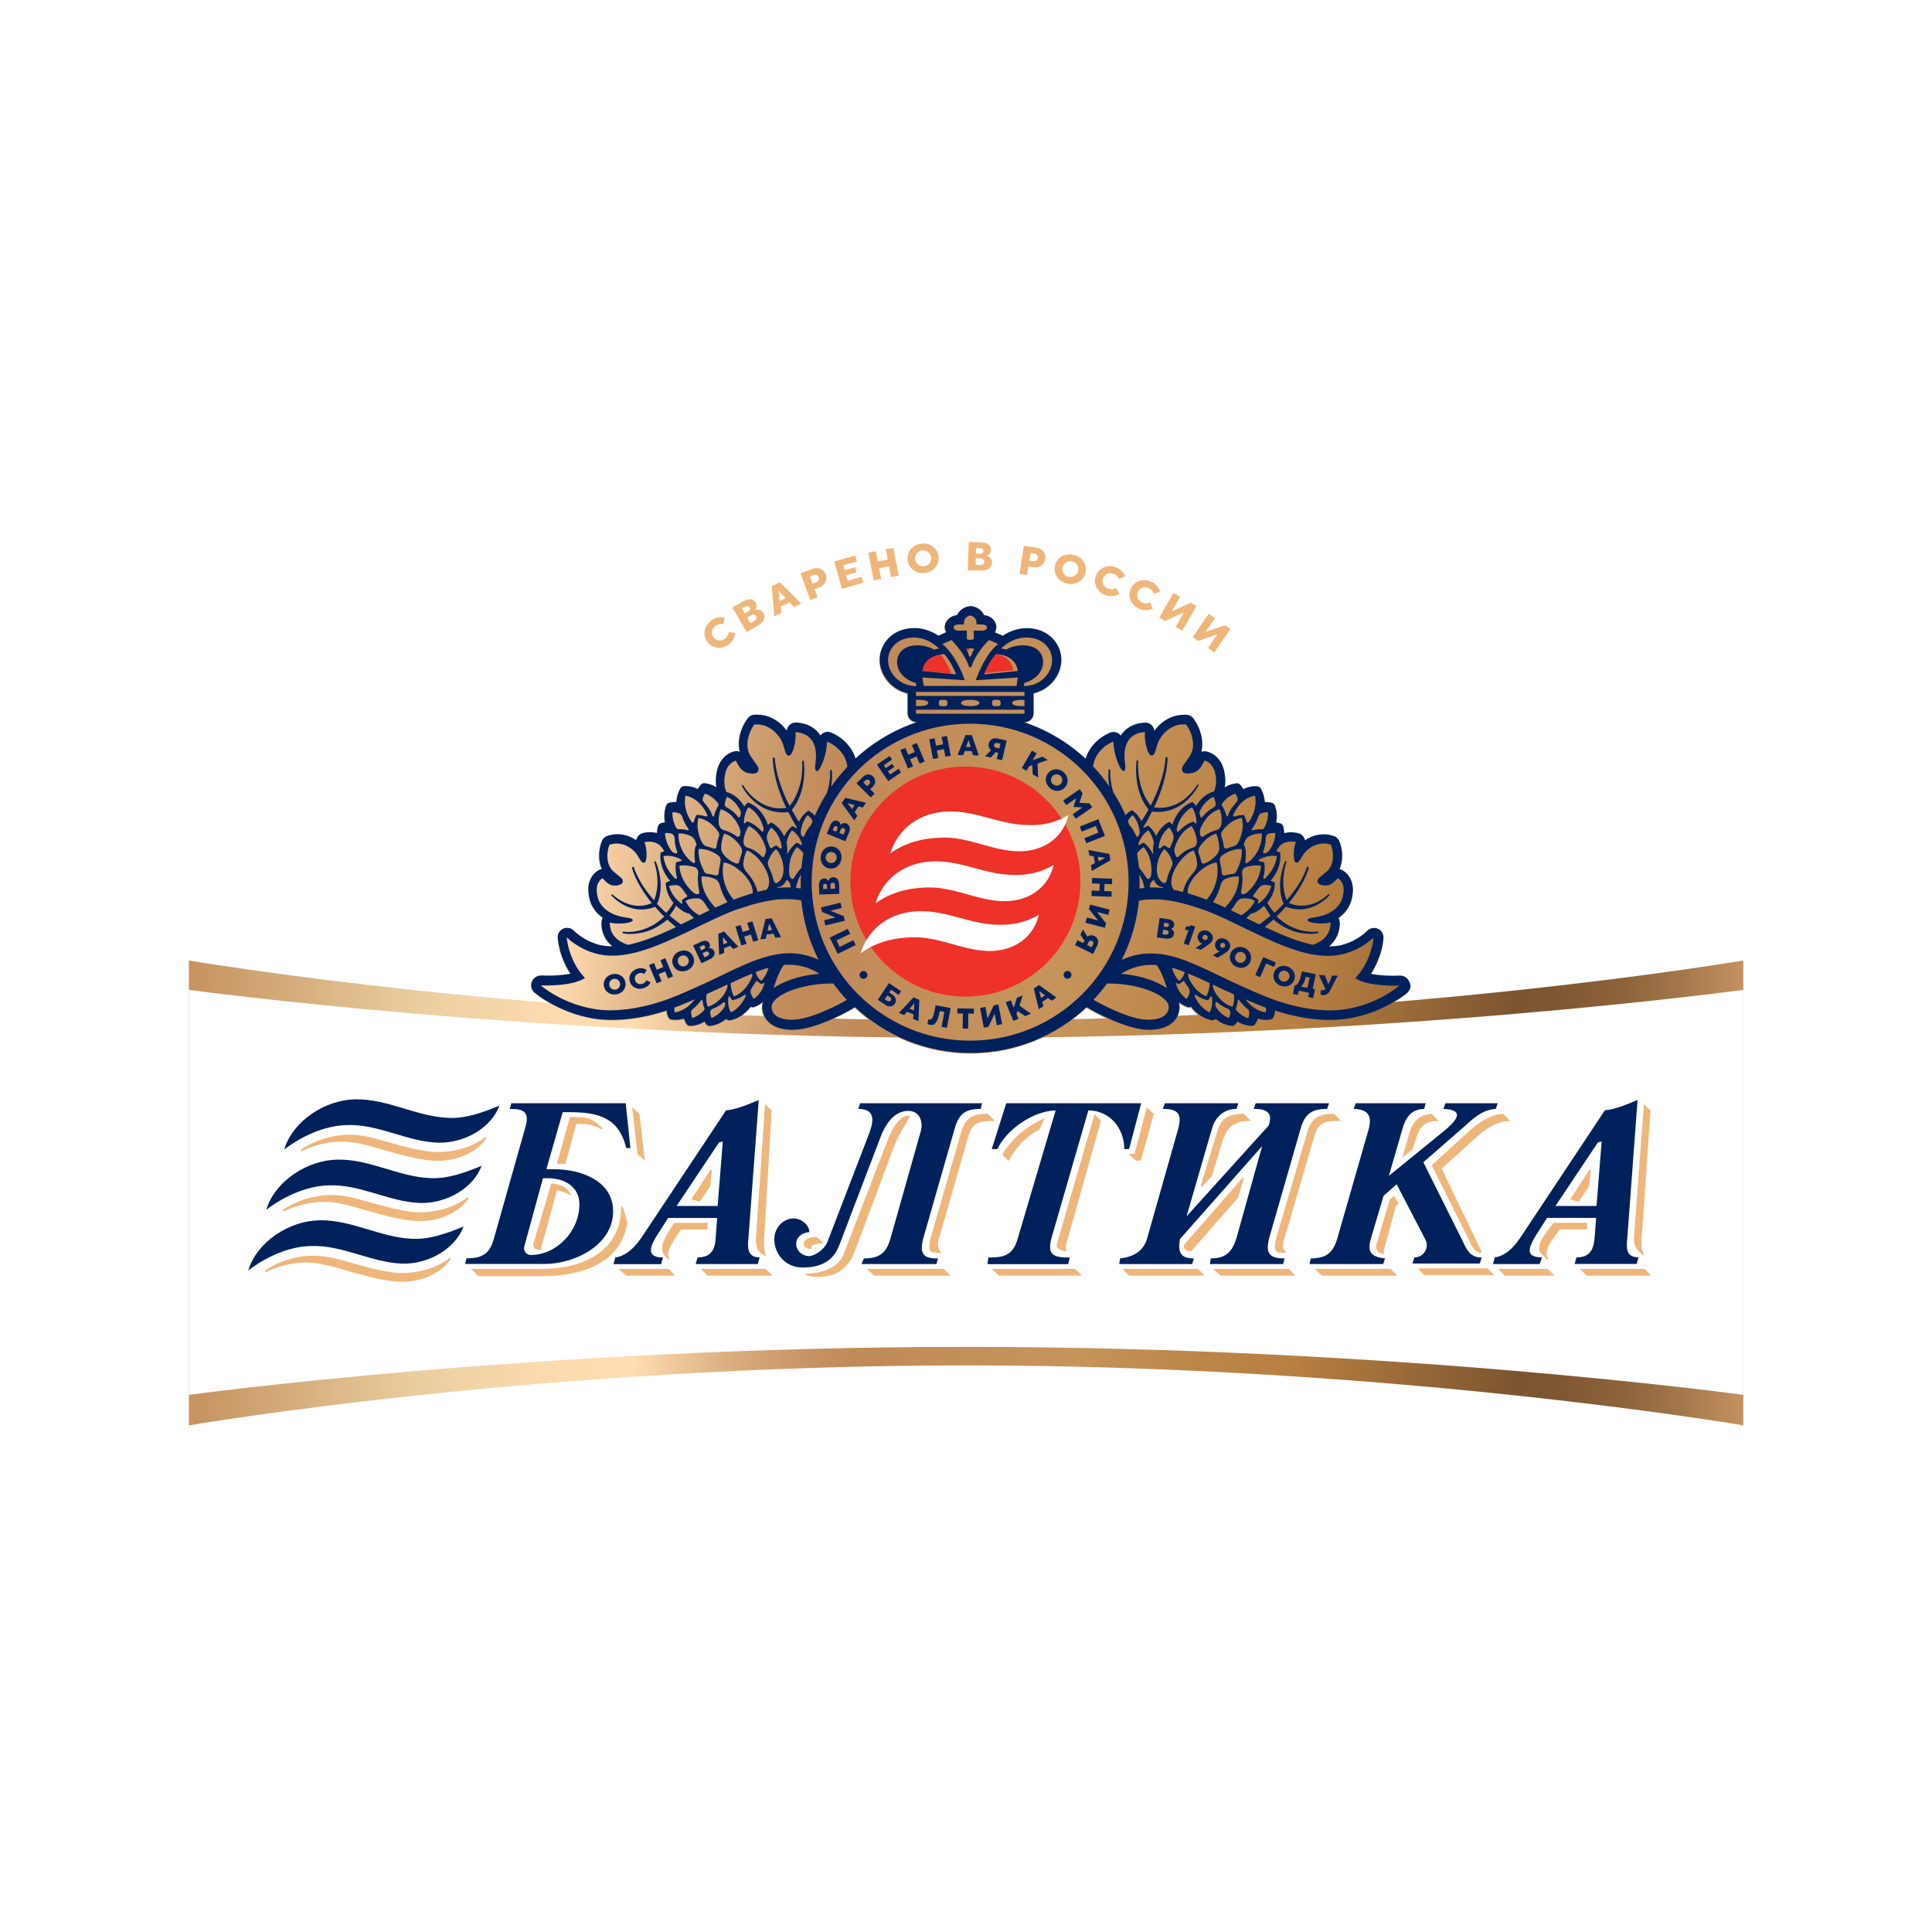 <?xml version="1.0" encoding="UTF-8"?> <svg xmlns="http://www.w3.org/2000/svg" xmlns:xlink="http://www.w3.org/1999/xlink" version="1.1" id="Layer_1" x="0px" y="0px" viewBox="0 0 1920 1920" style="enable-background:new 0 0 1920 1920;" xml:space="preserve"> <style type="text/css"> .st0{fill:#FFFFFF;} .st1{fill:url(#SVGID_1_);} .st2{fill:#EFB67B;} .st3{fill:#00215B;} .st4{clip-path:url(#SVGID_00000091722565557725442100000001233349992645349263_);fill:url(#SVGID_00000098186608698066913510000014456750577687239828_);} .st5{fill:#EE3129;} </style> <rect class="st0" width="1920" height="1920"></rect> <g> <linearGradient id="SVGID_1_" gradientUnits="userSpaceOnUse" x1="187.667" y1="1185.471" x2="1732.458" y2="1185.471"> <stop offset="0" style="stop-color:#C59260"></stop> <stop offset="0.142" style="stop-color:#E9CB9C"></stop> <stop offset="0.171" style="stop-color:#F0D2A4"></stop> <stop offset="0.226" style="stop-color:#FADAAE"></stop> <stop offset="0.285" style="stop-color:#FFDDB2"></stop> <stop offset="0.348" style="stop-color:#DAAE7F"></stop> <stop offset="0.4" style="stop-color:#C69363"></stop> <stop offset="0.428" style="stop-color:#C08A59"></stop> <stop offset="0.569" style="stop-color:#C6945A"></stop> <stop offset="0.648" style="stop-color:#BC8649"></stop> <stop offset="0.712" style="stop-color:#B77F41"></stop> <stop offset="0.857" style="stop-color:#7B5430"></stop> <stop offset="0.886" style="stop-color:#805833"></stop> <stop offset="0.922" style="stop-color:#8D633B"></stop> <stop offset="0.961" style="stop-color:#A4774B"></stop> <stop offset="1" style="stop-color:#C59260"></stop> </linearGradient> <path class="st1" d="M960.1,1014.1c-424.4,0-772.4-59.6-772.4-59.6v462c0,0,348-59.6,772.4-59.6c424.4,0,772.4,59.6,772.4,59.6 v-462C1732.5,954.5,1384.4,1014.1,960.1,1014.1z"></path> <path class="st0" d="M187.7,1386.2c0,0,348-47.7,772.4-47.7c424.4,0,772.4,47.7,772.4,47.7V983.7c0,0-348,47.7-772.4,47.7 c-424.4,0-772.4-47.7-772.4-47.7V1386.2z"></path> <g> <path class="st0" d="M723.8,640.8c-2.4,1.7-5,2.7-7.6,2.9c-2.7,0.3-5.2-0.1-7.6-1.2c-2.4-1.1-4.4-2.7-5.9-4.9 c-1.5-2.2-2.4-4.6-2.6-7.3c-0.2-2.6,0.3-5.1,1.5-7.6c1.2-2.4,3-4.5,5.4-6.2c2.2-1.6,4.5-2.5,6.8-2.8c2.3-0.3,4.4-0.2,6.4,0.3 l-1.4,6.3c-1.3-0.2-2.6-0.2-3.9,0c-1.2,0.2-2.5,0.8-3.8,1.7c-1.3,0.9-2.2,2-2.8,3.2c-0.6,1.3-0.9,2.6-0.8,4 c0.1,1.4,0.6,2.7,1.4,3.9c0.8,1.2,1.9,2.1,3.2,2.7c1.3,0.6,2.6,0.8,4,0.7c1.4-0.2,2.7-0.7,4-1.5c1.3-0.9,2.3-2,2.9-3.1 c0.6-1.1,1.1-2.4,1.3-3.8l6.5,0.9c-0.2,2.1-0.9,4.2-2,6.3S726.1,639.2,723.8,640.8z"></path> <path class="st0" d="M742,628.1l-14.1-24.4l11-6.3c1.8-1,3.5-1.6,5.1-1.8c1.6-0.2,3,0,4.2,0.6c1.2,0.6,2.1,1.5,2.8,2.6 c0.5,0.8,0.8,1.7,0.9,2.6c0.1,0.9,0,1.7-0.2,2.5c-0.3,0.8-0.6,1.4-1.1,2c0.8-0.2,1.7-0.3,2.7-0.2c1,0.1,2,0.4,3,1 c1,0.6,1.8,1.4,2.4,2.5c0.7,1.3,1.1,2.7,1,4.1s-0.6,2.9-1.6,4.3c-1,1.4-2.5,2.7-4.4,3.8L742,628.1z M743.9,607.4 c0.5-0.3,0.9-0.7,1.2-1.1c0.3-0.4,0.4-0.9,0.4-1.4c0-0.5-0.1-1-0.4-1.4c-0.4-0.7-1-1.1-1.7-1.3c-0.7-0.2-1.5,0-2.3,0.5l-3.7,2.1 l2.8,4.8L743.9,607.4z M750,616.8c0.6-0.3,1-0.8,1.4-1.2c0.3-0.5,0.5-1,0.5-1.6c0-0.6-0.1-1.1-0.5-1.7s-0.7-0.9-1.2-1.2 c-0.5-0.3-1.1-0.4-1.6-0.4c-0.6,0-1.2,0.2-1.8,0.5l-4.3,2.5l3.2,5.6L750,616.8z"></path> <path class="st0" d="M769.4,612.5l-2.5-30l8.1-3.8l21.4,21.1l-7.3,3.4l-4.4-4.5l-8.8,4.1l0.6,6.3L769.4,612.5z M774.9,597.2l6-2.8 l-7-7.4l-0.1,0.1L774.9,597.2z"></path> <path class="st0" d="M805.3,596.3l-9.8-26.5l11.9-4.4c1.9-0.7,3.8-0.9,5.6-0.7c1.8,0.3,3.4,0.9,4.7,2c1.3,1.1,2.3,2.5,3,4.2 c0.6,1.7,0.8,3.5,0.5,5.2c-0.3,1.7-1.1,3.2-2.3,4.6c-1.2,1.3-2.8,2.4-4.7,3.1l-4.7,1.7l3,8.1L805.3,596.3z M811.1,578.6 c0.7-0.3,1.3-0.6,1.8-1.2s0.8-1.1,0.9-1.8c0.1-0.7,0-1.3-0.2-2c-0.2-0.7-0.6-1.2-1.1-1.6c-0.5-0.4-1.1-0.7-1.8-0.8 c-0.7-0.1-1.4,0-2.1,0.3l-3.7,1.4l2.6,7L811.1,578.6z"></path> <path class="st0" d="M836.7,585.2l-7.6-27.2l20.8-5.9l1.7,5.9l-13.5,3.8l1.4,4.8l10.4-2.9l1.4,5.1l-10.4,2.9l1.5,5.4l13.8-3.9 l1.7,5.9L836.7,585.2z"></path> <path class="st0" d="M868.2,576.8l-5.3-27.7l7.5-1.4l2,10.3l9.9-1.9l-2-10.3l7.5-1.4l5.3,27.7l-7.5,1.4l-2-10.7l-9.9,1.9l2,10.7 L868.2,576.8z"></path> <path class="st0" d="M918.8,569.5c-2.9,0.3-5.6-0.1-8.1-1.2s-4.5-2.7-6.1-4.8c-1.6-2.1-2.5-4.5-2.7-7.2c-0.3-2.7,0.2-5.2,1.3-7.6 c1.1-2.4,2.8-4.3,5-5.8c2.2-1.5,4.8-2.4,7.7-2.7c2.9-0.3,5.6,0.1,8.1,1.2s4.5,2.7,6.1,4.8c1.6,2.1,2.5,4.5,2.7,7.2 c0.3,2.7-0.2,5.2-1.3,7.6c-1.1,2.4-2.8,4.3-5,5.8C924.3,568.4,921.7,569.3,918.8,569.5z M918.1,562.8c1.4-0.1,2.7-0.6,3.9-1.4 c1.1-0.8,2-1.9,2.6-3.1s0.8-2.6,0.7-4.1c-0.1-1.4-0.6-2.7-1.4-3.9c-0.8-1.1-1.9-2-3.1-2.6c-1.3-0.6-2.6-0.8-4.1-0.7 c-1.4,0.1-2.7,0.6-3.9,1.4c-1.1,0.8-2,1.9-2.6,3.1c-0.6,1.3-0.8,2.6-0.7,4.1c0.1,1.4,0.6,2.7,1.4,3.9c0.8,1.1,1.9,2,3.1,2.6 C915.3,562.7,916.7,562.9,918.1,562.8z"></path> <path class="st0" d="M961.8,566.8l0.9-28.2l12.6,0.4c2.1,0.1,3.8,0.4,5.3,1.1s2.5,1.6,3.2,2.7s1,2.4,1,3.7c0,1-0.2,1.8-0.6,2.6 c-0.4,0.8-0.9,1.5-1.5,2c-0.6,0.5-1.3,0.9-2,1.1c0.8,0.2,1.6,0.7,2.4,1.3c0.8,0.6,1.5,1.4,2,2.4c0.5,1,0.8,2.2,0.7,3.4 c0,1.5-0.5,2.8-1.3,4c-0.8,1.2-2.1,2.1-3.6,2.8c-1.6,0.7-3.5,1-5.7,0.9L961.8,566.8z M974.6,561.5c0.7,0,1.3-0.1,1.8-0.3 c0.5-0.3,1-0.6,1.3-1.1s0.5-1,0.5-1.7c0-0.6-0.1-1.2-0.4-1.7c-0.3-0.5-0.7-0.9-1.2-1.2c-0.5-0.3-1.1-0.5-1.8-0.5l-5-0.2l-0.2,6.5 L974.6,561.5z M974.3,550.3c0.6,0,1.2-0.1,1.6-0.3c0.5-0.2,0.8-0.5,1.1-1c0.3-0.4,0.4-0.9,0.4-1.4c0-0.8-0.2-1.5-0.8-2 c-0.5-0.5-1.3-0.8-2.2-0.8l-4.3-0.1l-0.2,5.5L974.3,550.3z"></path> <path class="st0" d="M1013.2,570.3l4.3-27.9l12.5,1.9c2,0.3,3.8,1,5.2,2.1c1.4,1.1,2.5,2.4,3.1,4.1c0.6,1.6,0.8,3.3,0.5,5.2 c-0.3,1.8-1,3.4-2.1,4.8c-1.1,1.3-2.5,2.3-4.2,2.9c-1.7,0.6-3.6,0.7-5.6,0.4l-4.9-0.8l-1.3,8.5L1013.2,570.3z M1026.9,557.6 c0.7,0.1,1.4,0.1,2.1-0.2c0.7-0.2,1.2-0.6,1.6-1.1c0.4-0.5,0.7-1.1,0.8-1.8c0.1-0.7,0-1.3-0.2-2c-0.2-0.6-0.6-1.1-1.2-1.5 c-0.6-0.4-1.2-0.7-2-0.8l-3.9-0.6l-1.1,7.4L1026.9,557.6z"></path> <path class="st0" d="M1060.1,579.9c-2.8-0.7-5.3-2-7.3-3.8c-2-1.8-3.4-4-4.1-6.5c-0.8-2.5-0.8-5.1-0.2-7.7 c0.7-2.6,1.9-4.9,3.7-6.7s4.1-3.1,6.7-3.8c2.6-0.7,5.4-0.7,8.2,0c2.8,0.7,5.3,2,7.3,3.8c2,1.8,3.4,4,4.1,6.5s0.8,5.1,0.2,7.7 c-0.7,2.6-1.9,4.9-3.7,6.7c-1.8,1.9-4.1,3.1-6.7,3.8C1065.7,580.6,1063,580.6,1060.1,579.9z M1061.8,573.2 c1.4,0.3,2.8,0.3,4.1-0.1c1.3-0.4,2.5-1.1,3.5-2.1c1-1,1.6-2.2,2-3.6c0.3-1.4,0.3-2.8-0.1-4.1c-0.4-1.3-1.1-2.5-2.1-3.5 c-1-1-2.2-1.6-3.6-2c-1.4-0.3-2.8-0.3-4.1,0.1c-1.3,0.4-2.5,1.1-3.5,2.1c-1,1-1.6,2.2-2,3.6c-0.4,1.4-0.3,2.8,0.1,4.1 c0.4,1.3,1.1,2.5,2.1,3.5S1060.4,572.9,1061.8,573.2z"></path> <path class="st0" d="M1098.8,591.5c-2.8-1-5.1-2.5-6.9-4.5c-1.8-2-3-4.3-3.5-6.9c-0.5-2.6-0.3-5.1,0.6-7.7 c0.9-2.6,2.3-4.7,4.4-6.4c2-1.7,4.4-2.7,7-3.2c2.7-0.4,5.4-0.2,8.2,0.8c2.6,0.9,4.6,2.2,6.2,3.8c1.6,1.7,2.8,3.5,3.5,5.4l-6,2.6 c-0.6-1.2-1.3-2.3-2.2-3.1c-0.9-0.9-2.1-1.6-3.6-2.1c-1.4-0.5-2.9-0.6-4.3-0.4c-1.4,0.2-2.6,0.8-3.7,1.7c-1.1,0.9-1.8,2.1-2.3,3.4 c-0.5,1.4-0.6,2.7-0.3,4.1c0.3,1.4,0.9,2.6,1.8,3.7c1,1.1,2.1,1.8,3.6,2.3c1.5,0.5,3,0.7,4.2,0.6c1.3-0.2,2.6-0.5,3.9-1.2l3.1,5.8 c-1.9,1.1-4,1.7-6.3,2C1103.8,592.7,1101.4,592.4,1098.8,591.5z"></path> <path class="st0" d="M1131.9,604.9c-2.7-1.2-4.8-2.9-6.5-5.1c-1.6-2.2-2.6-4.5-2.9-7.1c-0.3-2.6,0.1-5.1,1.2-7.6 c1.1-2.5,2.7-4.5,4.9-6c2.1-1.5,4.6-2.3,7.3-2.6c2.7-0.2,5.4,0.3,8.1,1.5c2.5,1.1,4.4,2.6,5.9,4.4c1.4,1.8,2.5,3.7,3,5.7l-6.2,2 c-0.5-1.3-1.1-2.4-1.9-3.3c-0.8-1-1.9-1.8-3.4-2.4c-1.4-0.6-2.8-0.9-4.2-0.8c-1.4,0.1-2.7,0.6-3.8,1.4c-1.1,0.8-2,1.9-2.6,3.2 c-0.6,1.3-0.8,2.7-0.7,4.1c0.1,1.4,0.6,2.7,1.5,3.8c0.9,1.1,2,2,3.3,2.6c1.5,0.7,2.9,1,4.2,0.9c1.3,0,2.6-0.3,4-0.8l2.6,6 c-2,0.9-4.1,1.4-6.4,1.5C1136.8,606.5,1134.4,606,1131.9,604.9z"></path> <path class="st0" d="M1152.1,613.9l13.9-24.6l6.7,3.8l-8,14.2l0.1,0.1l18.4-8.4l5.8,3.2l-13.9,24.6l-6.7-3.8l8-14.2l-0.1-0.1 l-18.4,8.4L1152.1,613.9z"></path> <path class="st0" d="M1185.2,633.2l16-23.2l6.3,4.4l-9.3,13.4l0.1,0.1l19.1-6.6l5.4,3.8l-16,23.2l-6.3-4.4l9.3-13.4l-0.1-0.1 l-19.1,6.6L1185.2,633.2z"></path> </g> <g> <path class="st2" d="M614.5,1261l7.9,6.7H671l-6.7-6.7H614.5 M1623.9,1228c-0.9,9.9,1.8,12.6,7.8,18.6l0.7,0.8l1.2-1 c-2.1-3.1-2.9-8.1-2.2-15.3l8.9-127.4l-6.6-6.6L1623.9,1228z M1569.8,1261l7.2,6.7h63.9l-6.6-6.7H1569.8z M1560.4,1192l8.5,2.3 l10.5-15.5l1.5-15.9l-1.4-0.4L1560.4,1192z M1544,1215.1l-3.3,4.3c-6,7.8-16.2,20.8-8.4,27l5.5,5.6l1.1-1.1c-1.4-1.5-2-3.3-2-5.3 c0-6.6,6.5-14.9,10.8-20.4l2.6-3.4c0.8,0,26.9,0,26.9,0v-6.7H1544z M1488.7,1261l6.7,6.7h49.7l-7.3-6.7H1488.7z M1408.9,1260.5 l6.6,6.7h69.5l-6.7-6.7H1408.9z M1422.3,1106.9c-16.7,1.9-19.9,12.9-22,20.2l-6.7,23.5l10.3-8.6l4.4-13.9c3.7-9.8,9.6-14,19.7-14 h1.9l-7.2-7.2L1422.3,1106.9z M1493.3,1106.9c-13.4,1-25.8,10.5-32,16l-38.5,35.1l38.8,77.9c1.5,4,5,8.9,10,8.9h1.3 c0,0-39.7-82.5-40.2-83.5c0.9-0.8,36.2-32.5,36.2-32.5c5.9-5.3,17.7-14.3,30.2-14.7l1.8-0.1l-7.1-7.1L1493.3,1106.9z M1381,1192.3 l-13.3,44.9c-0.5,2.1-0.1,4.2,1.1,5.8c1.2,1.8,3.2,2.8,5.6,3.1l0.9,0.1v-0.8c0-2.8,0-4.1,0.9-6.4c0-0.1,10.7-39.2,11.1-40.6l2.7-2 l-4.5-8L1381,1192.3z M1306.8,1261l6.7,6.7h75.1l-6.6-6.7H1306.8z M1325.4,1106.9c-12.9,0-22.3,3.1-26.3,18.3l-28.8,98.4 c-3.5,10.4-4.2,16.9-2.3,19.6c0.7,1,1.7,1.5,3,1.5h-0.1l6.5,0.4l0.3-1.5c-5-1.9-1.7-11.8-0.3-16.1l0.3-0.8l28.8-98.5 c3.7-13.4,12.4-14.3,24.3-14.3h1.9l-7.1-7.2H1325.4z M1235.8,1106.9c-15.3,0-23.2,5.5-26.3,18.3l-16.3,53.3l1.3,0.8l9.9-10.4 l10.7-35.4c3.1-9.7,8.6-19.5,26.2-19.5h1.9l-7.1-7.2H1235.8z M1177.2,1236.5c-1.1,2-0.8,3.3-0.3,4.2c1.2,2.2,4.6,2.8,6.5,2.8h0.4 l46.6-53.2l5.7-19.1l-1.3-0.7L1177.2,1236.5z M1205.5,1261l7.3,6.7h74.6l-6.6-6.7H1205.5z M1115.6,1261l6.6,6.7h75.1l-6.7-6.7 H1115.6z M1127.5,1146.7c-0.9,0-6,0-6,0l7.3,6.7h5l12.8-46.4l-6.9-6.4C1139.7,1100.6,1127.8,1145.6,1127.5,1146.7z M1050.3,1236.3 c-0.4,1.3-0.3,2.4,0.4,3.4c1.5,2.5,5.4,3.2,7.6,3.6l1.7,0.3l-0.3-1.2c-0.9-4-0.5-5.7,0.9-9.4l33.5-118.9l-6.3-7L1050.3,1236.3z M985.5,1261l7.3,6.7h82.4l-6.7-6.7H985.5z M1036.3,1112.1c-12.8,5.7-30.9,18.2-39.8,35l-0.3,0.5l6.3,6.3l0.5-1 c6.4-12.9,17-23.6,29.8-30.2l0.2-0.1l5.1-11.4L1036.3,1112.1z M981.4,1106.9c-13.6,0-21.9,2.9-26.3,18.3l-28.3,98.4 c-3.4,10.4-4.2,16.9-2.2,19.6c0.6,1,1.7,1.5,3,1.5h-0.1l8.6,0.6l-1.5-1.5c-4.1-4.2-2.4-10.7-0.3-17l28.3-98.5 c3.6-13.4,12.7-14.3,24.3-14.3h1.9l-7.1-7.2H981.4z M861.7,1261l6.7,6.7H945l-7.3-6.7H861.7z M798.7,1237.1c0.3,1.2,1,2.1,2.1,2.8 c1.4,1,3.3,1.4,4.9,1.1l0.8-0.2l-0.2-0.8c-0.4-1.8,1.8-2.9,3.1-3.2c2.3-0.9,4.5-0.9,7.2-0.9h1.8l-2.6-2.9 c-1.6-1.8-3.3-3.8-6.6-3.8C803.5,1230.1,798.2,1231.4,798.7,1237.1z M882.8,1131.3l-44.1,114.3c-4.7,13.5-18.3,17.6-29.6,19.7 l-9.1,0.6l1.8,1.2c1.7,1.2,6.3,1.6,7.4,1.6c19.3,1.6,33-6.7,39.8-23.9l39.9-106.4c3-7.8,6.4-13.3,9.8-19.1l6-10.5l-1.2-0.1 C894,1108.2,886,1122.7,882.8,1131.3z M751.4,1228c-0.5,10.2,0.2,15.2,8.3,19.5l2.3,1.3l-1.2-2.3c-1.7-3.1-1.5-9.3-1.4-13.9l0.1-3 l7.4-125.9l-6.6-6.6L751.4,1228z M696.5,1261l6.7,6.7h64.4l-6.7-6.7H696.5z M686.9,1192l8.5,2.3l10.5-15.5l1.5-15.9l-1.4-0.4 L686.9,1192z M670.1,1215.1l-3.9,6.3c-4.1,6.6-8.2,13-8.2,19c0,4,1.8,7.6,6.3,11.1l0,0.1v0l0.1,0.1l1-1.2c-1-1-1.4-2.3-1.4-3.9 c0-6.3,7.1-16.4,10.8-21.8l2-2.9c0.8,0,26.4,0,26.4,0v-6.7H670.1z M633.6,1146.9l7.3,6.8l-5.4-46.8l-7.3-6.8L633.6,1146.9z M568.7,1110.1h-2.3l-13,46.5h8.6c0,0,10.4-38.6,10.7-39.8c10.6,0,15.2,0.1,25,5.5l0.9-1.2 C587.7,1110.1,582.2,1110.1,568.7,1110.1z M547.8,1176.3l-17.8,60c-0.2,1.7,0.1,2.8,0.9,3.7c1.1,1.3,3.1,1.9,5.8,1.9h0.6 c0,0,15.9-57.7,16.2-58.9c3.3,0.3,9.9,2.7,12,4l2.1,1.3l-1-2.3c-2.9-6.4-11.6-9.8-18.4-9.8H547.8z M617.3,1199.5 c0,45.4-40.3,61.5-78.1,61.5h-71l7.1,7.2h64.8c22.6,0,75.9-5.1,83.4-53.1c-1.4-5.9-3.3-12-4.7-15.9L617.3,1199.5z"></path> <path class="st3" d="M693.2,1249.6l-1.8,6.6h61.7l1.8-6.6c-12.5,0-12.1-10.3-11.1-19.2l10.2-137.2c-10.2,4.2-21.8,9.3-32.5,10.3 l-82.2,123.7c-6.5,9.9-15.3,20.6-27.8,22.5l-1.8,6.6H657l1.9-6.6c-19.5,0-10.7-14.5-5.1-23.4l10.2-15.9h48.7l-1.4,18.7 C710.9,1241.2,707.1,1249.6,693.2,1249.6 M713.2,1198.5h-40.8l42.2-63.2l3.7-0.9L713.2,1198.5z M858.5,1250.6l-2.3,5.6h74.3 l1.8-5.6c-15.7,0.5-18.5-5.6-14.7-20.2l31-108.3c4.1-14.9,10.3-20.1,26-20.1l1.4-5.6H854.8l-1.9,5.6c19.5,0,14.4,15.5,9.8,27.2 l-40.4,105c-3.2,8-13.4,14.5-19,14.1c-6.5-0.5-12-5.6-12-11.7c-0.5-8.9,8.9-12.1,13-12.1c0-7.5-8.4-14.1-16.7-13.6 c-8.8,0.3-18.1,8.8-18.1,20.6c0,14.9,11.2,27.6,26.9,28.1c18.6,0.4,31.6-6.1,37.6-22l40.8-106.9c7-18.7,17.1-27.2,28.8-26.7 c10.6,0.5,13.9,11.2,11.6,19.7l-30.2,106.9C880.7,1245.5,873.8,1250.6,858.5,1250.6z M1122.1,1141.9l12-45.5H1000l-14.4,45.5h5.6 c9.2-19.8,36.2-38,57.9-38.4l-37.6,127c-4.7,16.8-13,19.2-29.3,19.2l-0.9,6.6h80.3l1.4-6.6c-15.3,0-22.7-1.9-18.1-19.2l36.7-127 c21.3,0,35.7,17.8,35.7,38.4H1122.1z M1228.8,1102c-13.4,0-21.8,9.4-24.5,20.1l-25.1,86.7l81.7-90.4c3.7-11.7-0.5-16.4-14.9-16.4 l1.9-5.6h72.9l-1.9,5.6c-15.8,0-22.3,5.2-26.5,20.1l-31.1,108.3c-3.7,14.6-0.5,20.2,15.3,20.2l-1.4,5.6h-72.8l0.9-5.6 c14.9,0,21.3-6.6,25.5-20.2l25.5-91.4l-81.7,92.4c-2.3,13.6,0.9,19.2,13.9,19.2l-1.8,5.6h-72.4l0.9-5.6c13.9-1.5,23.7-8,26.9-20.2 l30.7-108.3c4.1-14.9,0.4-20.1-15.3-20.1l2.3-5.6h72.9L1228.8,1102z M1415.4,1102l1.4-5.6h-69.6l-1.9,5.6 c12.1,0.4,19,4.8,14.9,20.1l-31.1,108.3c-4.2,14.6-11.1,20.2-26.4,20.2l-1.4,5.6h73.3l1.8-5.6c-13.5-1.5-18.1-6.1-13.9-20.2 l12.5-42.1l13-11.3l28.3,54.4c4.7,8.4-1.4,18.2-10.7,18.2l-1.9,6.1h66.9l1.9-6.1c-12.5,0.5-15.8-9.9-20.4-19.2l-37.6-75.4 l40.4-35.2c9.3-8.5,18.1-16.9,31.6-17.8l1.9-5.6h-52l-1.9,5.6c24.1,0.9,10.2,14,0.5,22l-54.8,44.6l13.5-46.5 C1396.8,1111.4,1401.4,1102.5,1415.4,1102z M1566.7,1249.6c13.9,0,17.2-8.4,18.1-20.6l1.4-18.7h-48.7l-10.2,15.9 c-5.6,9.4-14.9,23.4,5.1,23.4l-2.3,6.6h-46.4l1.8-6.6c12.5-1.9,20.9-12.6,27.3-22.5l82.1-123.7c11.1-1,22.3-6.1,32.5-10.3 l-10.2,137.2c-0.9,9.3-1.8,19.2,11.1,19.2l-1.8,6.6h-61.7L1566.7,1249.6z M1586.6,1198.5l5.1-64.1l-3.7,0.9l-42.2,63.2H1586.6z M544.7,1170.9h-5.1l-18.6,67.9c-0.9,4.3,1.9,8.4,6.5,8.4c25.5,0,48.3-23.4,48.3-50.5C575.8,1179.4,561,1170.9,544.7,1170.9z M506.7,1102l1.4-5.6h113.7l4.7,44.5h-4.2c-7.9-33.7-33-36.1-63.1-35.6l-16.2,56.7h8.3c24.6,0,58,10.7,58,41.7 c0,33.7-38.1,52.4-68.2,52.4h-78.9l1.4-5.6c16.3,0,23.2-4.7,27.4-20.2l30.6-108.3c2.8-9.3,4.4-18.2-8.2-19.7L506.7,1102z"></path> </g> <g> <path class="st3" d="M460.7,1218.9c-8,21.5-33.9,37.4-60.6,36.9c-30.8-0.9-60.2-18.9-91.4-17.5c-21.9,0.4-45,11.2-62,24.3 c8.9-29.2,41.5-49.5,70.9-49.9c32.1-0.5,60.2,17,91.9,18.4C426.8,1232,444.2,1225.7,460.7,1218.9z M445.2,1110.9 c-31.7-1.4-59.8-18.9-91.9-18.4c-29.4,0.4-62,20.7-70.9,49.9c17-13.1,40.1-23.8,62-24.3c31.2-1.4,60.6,16.7,91.4,17.5 c26.7,0.5,52.7-15.4,60.6-36.9C479.9,1105.6,462.5,1111.9,445.2,1110.9z M427.4,1170.8c-31.7-1.4-59.8-18.9-91.9-18.4 c-29.4,0.4-62,20.7-70.9,49.9c17-13.1,40.1-23.8,62-24.3c31.2-1.4,60.6,16.7,91.4,17.5c26.7,0.5,52.7-15.4,60.6-36.9 C462.1,1165.4,444.7,1171.7,427.4,1170.8z"></path> <path class="st2" d="M348.7,1127.7c13.4,0.2,26.2,4.2,40.9,8.4c14.2,3.9,32.2,8.8,45,8.8c31.3,0,48.1-15.2,48.1-15.2l0.9,1.2 c-8.8,13.2-27.3,23-49.9,22.7c-13.5-0.2-33.5-5.3-49.6-10c-15.8-4.5-29.6-8.8-42.6-9.1c-23.6-0.4-42,9.6-42,9.6l-0.8-1.3 C311,1133.9,330,1127.4,348.7,1127.7z M263.1,1263l0.8,1.3c0,0,18.4-10,42-9.6c13,0.2,26.8,4.6,42.6,9.1 c16.1,4.7,36.1,9.8,49.6,10c22.7,0.3,41.2-9.5,49.9-22.7l-0.9-1.2c0,0-16.9,15.2-48.1,15.2c-12.9,0-30.8-4.9-45-8.8 c-14.7-4.1-27.5-8.2-40.9-8.4C294.3,1247.5,275.4,1254,263.1,1263z M280.9,1202.7l0.8,1.3c0,0,18.4-10,42-9.6 c13,0.2,26.8,4.6,42.6,9.1c16.1,4.7,36.1,9.8,49.6,10c22.7,0.3,41.2-9.5,49.9-22.7l-0.9-1.2c0,0-16.9,15.2-48.1,15.2 c-12.9,0-30.8-4.9-45-8.8c-14.7-4.1-27.5-8.2-40.9-8.4C312.2,1187.3,293.2,1193.7,280.9,1202.7z"></path> </g> <g> <path class="st2" d="M723.8,640.8c-2.4,1.7-5,2.7-7.6,2.9c-2.7,0.3-5.2-0.1-7.6-1.2c-2.4-1.1-4.4-2.7-5.9-4.9 c-1.5-2.2-2.4-4.6-2.6-7.3c-0.2-2.6,0.3-5.1,1.5-7.6c1.2-2.4,3-4.5,5.4-6.2c2.2-1.6,4.5-2.5,6.8-2.8c2.3-0.3,4.4-0.2,6.4,0.3 l-1.4,6.3c-1.3-0.2-2.6-0.2-3.9,0c-1.2,0.2-2.5,0.8-3.8,1.7c-1.3,0.9-2.2,2-2.8,3.2c-0.6,1.3-0.9,2.6-0.8,4 c0.1,1.4,0.6,2.7,1.4,3.9c0.8,1.2,1.9,2.1,3.2,2.7c1.3,0.6,2.6,0.8,4,0.7c1.4-0.2,2.7-0.7,4-1.5c1.3-0.9,2.3-2,2.9-3.1 c0.6-1.1,1.1-2.4,1.3-3.8l6.5,0.9c-0.2,2.1-0.9,4.2-2,6.3S726.1,639.2,723.8,640.8z"></path> <path class="st2" d="M742,628.1l-14.1-24.4l11-6.3c1.8-1,3.5-1.6,5.1-1.8c1.6-0.2,3,0,4.2,0.6c1.2,0.6,2.1,1.5,2.8,2.6 c0.5,0.8,0.8,1.7,0.9,2.6c0.1,0.9,0,1.7-0.2,2.5c-0.3,0.8-0.6,1.4-1.1,2c0.8-0.2,1.7-0.3,2.7-0.2c1,0.1,2,0.4,3,1 c1,0.6,1.8,1.4,2.4,2.5c0.7,1.3,1.1,2.7,1,4.1s-0.6,2.9-1.6,4.3c-1,1.4-2.5,2.7-4.4,3.8L742,628.1z M743.9,607.4 c0.5-0.3,0.9-0.7,1.2-1.1c0.3-0.4,0.4-0.9,0.4-1.4c0-0.5-0.1-1-0.4-1.4c-0.4-0.7-1-1.1-1.7-1.3c-0.7-0.2-1.5,0-2.3,0.5l-3.7,2.1 l2.8,4.8L743.9,607.4z M750,616.8c0.6-0.3,1-0.8,1.4-1.2c0.3-0.5,0.5-1,0.5-1.6c0-0.6-0.1-1.1-0.5-1.7s-0.7-0.9-1.2-1.2 c-0.5-0.3-1.1-0.4-1.6-0.4c-0.6,0-1.2,0.2-1.8,0.5l-4.3,2.5l3.2,5.6L750,616.8z"></path> <path class="st2" d="M769.4,612.5l-2.5-30l8.1-3.8l21.4,21.1l-7.3,3.4l-4.4-4.5l-8.8,4.1l0.6,6.3L769.4,612.5z M774.9,597.2l6-2.8 l-7-7.4l-0.1,0.1L774.9,597.2z"></path> <path class="st2" d="M805.3,596.3l-9.8-26.5l11.9-4.4c1.9-0.7,3.8-0.9,5.6-0.7c1.8,0.3,3.4,0.9,4.7,2c1.3,1.1,2.3,2.5,3,4.2 c0.6,1.7,0.8,3.5,0.5,5.2c-0.3,1.7-1.1,3.2-2.3,4.6c-1.2,1.3-2.8,2.4-4.7,3.1l-4.7,1.7l3,8.1L805.3,596.3z M811.1,578.6 c0.7-0.3,1.3-0.6,1.8-1.2s0.8-1.1,0.9-1.8c0.1-0.7,0-1.3-0.2-2c-0.2-0.7-0.6-1.2-1.1-1.6c-0.5-0.4-1.1-0.7-1.8-0.8 c-0.7-0.1-1.4,0-2.1,0.3l-3.7,1.4l2.6,7L811.1,578.6z"></path> <path class="st2" d="M836.7,585.2l-7.6-27.2l20.8-5.9l1.7,5.9l-13.5,3.8l1.4,4.8l10.4-2.9l1.4,5.1l-10.4,2.9l1.5,5.4l13.8-3.9 l1.7,5.9L836.7,585.2z"></path> <path class="st2" d="M868.2,576.8l-5.3-27.7l7.5-1.4l2,10.3l9.9-1.9l-2-10.3l7.5-1.4l5.3,27.7l-7.5,1.4l-2-10.7l-9.9,1.9l2,10.7 L868.2,576.8z"></path> <path class="st2" d="M918.8,569.5c-2.9,0.3-5.6-0.1-8.1-1.2s-4.5-2.7-6.1-4.8c-1.6-2.1-2.5-4.5-2.7-7.2c-0.3-2.7,0.2-5.2,1.3-7.6 c1.1-2.4,2.8-4.3,5-5.8c2.2-1.5,4.8-2.4,7.7-2.7c2.9-0.3,5.6,0.1,8.1,1.2s4.5,2.7,6.1,4.8c1.6,2.1,2.5,4.5,2.7,7.2 c0.3,2.7-0.2,5.2-1.3,7.6c-1.1,2.4-2.8,4.3-5,5.8C924.3,568.4,921.7,569.3,918.8,569.5z M918.1,562.8c1.4-0.1,2.7-0.6,3.9-1.4 c1.1-0.8,2-1.9,2.6-3.1s0.8-2.6,0.7-4.1c-0.1-1.4-0.6-2.7-1.4-3.9c-0.8-1.1-1.9-2-3.1-2.6c-1.3-0.6-2.6-0.8-4.1-0.7 c-1.4,0.1-2.7,0.6-3.9,1.4c-1.1,0.8-2,1.9-2.6,3.1c-0.6,1.3-0.8,2.6-0.7,4.1c0.1,1.4,0.6,2.7,1.4,3.9c0.8,1.1,1.9,2,3.1,2.6 C915.3,562.7,916.7,562.9,918.1,562.8z"></path> <path class="st2" d="M961.8,566.8l0.9-28.2l12.6,0.4c2.1,0.1,3.8,0.4,5.3,1.1s2.5,1.6,3.2,2.7s1,2.4,1,3.7c0,1-0.2,1.8-0.6,2.6 c-0.4,0.8-0.9,1.5-1.5,2c-0.6,0.5-1.3,0.9-2,1.1c0.8,0.2,1.6,0.7,2.4,1.3c0.8,0.6,1.5,1.4,2,2.4c0.5,1,0.8,2.2,0.7,3.4 c0,1.5-0.5,2.8-1.3,4c-0.8,1.2-2.1,2.1-3.6,2.8c-1.6,0.7-3.5,1-5.7,0.9L961.8,566.8z M974.6,561.5c0.7,0,1.3-0.1,1.8-0.3 c0.5-0.3,1-0.6,1.3-1.1s0.5-1,0.5-1.7c0-0.6-0.1-1.2-0.4-1.7c-0.3-0.5-0.7-0.9-1.2-1.2c-0.5-0.3-1.1-0.5-1.8-0.5l-5-0.2l-0.2,6.5 L974.6,561.5z M974.3,550.3c0.6,0,1.2-0.1,1.6-0.3c0.5-0.2,0.8-0.5,1.1-1c0.3-0.4,0.4-0.9,0.4-1.4c0-0.8-0.2-1.5-0.8-2 c-0.5-0.5-1.3-0.8-2.2-0.8l-4.3-0.1l-0.2,5.5L974.3,550.3z"></path> <path class="st2" d="M1013.2,570.3l4.3-27.9l12.5,1.9c2,0.3,3.8,1,5.2,2.1c1.4,1.1,2.5,2.4,3.1,4.1c0.6,1.6,0.8,3.3,0.5,5.2 c-0.3,1.8-1,3.4-2.1,4.8c-1.1,1.3-2.5,2.3-4.2,2.9c-1.7,0.6-3.6,0.7-5.6,0.4l-4.9-0.8l-1.3,8.5L1013.2,570.3z M1026.9,557.6 c0.7,0.1,1.4,0.1,2.1-0.2c0.7-0.2,1.2-0.6,1.6-1.1c0.4-0.5,0.7-1.1,0.8-1.8c0.1-0.7,0-1.3-0.2-2c-0.2-0.6-0.6-1.1-1.2-1.5 c-0.6-0.4-1.2-0.7-2-0.8l-3.9-0.6l-1.1,7.4L1026.9,557.6z"></path> <path class="st2" d="M1060.1,579.9c-2.8-0.7-5.3-2-7.3-3.8c-2-1.8-3.4-4-4.1-6.5c-0.8-2.5-0.8-5.1-0.2-7.7 c0.7-2.6,1.9-4.9,3.7-6.7s4.1-3.1,6.7-3.8c2.6-0.7,5.4-0.7,8.2,0c2.8,0.7,5.3,2,7.3,3.8c2,1.8,3.4,4,4.1,6.5s0.8,5.1,0.2,7.7 c-0.7,2.6-1.9,4.9-3.7,6.7c-1.8,1.9-4.1,3.1-6.7,3.8C1065.7,580.6,1063,580.6,1060.1,579.9z M1061.8,573.2 c1.4,0.3,2.8,0.3,4.1-0.1c1.3-0.4,2.5-1.1,3.5-2.1c1-1,1.6-2.2,2-3.6c0.3-1.4,0.3-2.8-0.1-4.1c-0.4-1.3-1.1-2.5-2.1-3.5 c-1-1-2.2-1.6-3.6-2c-1.4-0.3-2.8-0.3-4.1,0.1c-1.3,0.4-2.5,1.1-3.5,2.1c-1,1-1.6,2.2-2,3.6c-0.4,1.4-0.3,2.8,0.1,4.1 c0.4,1.3,1.1,2.5,2.1,3.5S1060.4,572.9,1061.8,573.2z"></path> <path class="st2" d="M1098.8,591.5c-2.8-1-5.1-2.5-6.9-4.5c-1.8-2-3-4.3-3.5-6.9c-0.5-2.6-0.3-5.1,0.6-7.7 c0.9-2.6,2.3-4.7,4.4-6.4c2-1.7,4.4-2.7,7-3.2c2.7-0.4,5.4-0.2,8.2,0.8c2.6,0.9,4.6,2.2,6.2,3.8c1.6,1.7,2.8,3.5,3.5,5.4l-6,2.6 c-0.6-1.2-1.3-2.3-2.2-3.1c-0.9-0.9-2.1-1.6-3.6-2.1c-1.4-0.5-2.9-0.6-4.3-0.4c-1.4,0.2-2.6,0.8-3.7,1.7c-1.1,0.9-1.8,2.1-2.3,3.4 c-0.5,1.4-0.6,2.7-0.3,4.1c0.3,1.4,0.9,2.6,1.8,3.7c1,1.1,2.1,1.8,3.6,2.3c1.5,0.5,3,0.7,4.2,0.6c1.3-0.2,2.6-0.5,3.9-1.2l3.1,5.8 c-1.9,1.1-4,1.7-6.3,2C1103.8,592.7,1101.4,592.4,1098.8,591.5z"></path> <path class="st2" d="M1131.9,604.9c-2.7-1.2-4.8-2.9-6.5-5.1c-1.6-2.2-2.6-4.5-2.9-7.1c-0.3-2.6,0.1-5.1,1.2-7.6 c1.1-2.5,2.7-4.5,4.9-6c2.1-1.5,4.6-2.3,7.3-2.6c2.7-0.2,5.4,0.3,8.1,1.5c2.5,1.1,4.4,2.6,5.9,4.4c1.4,1.8,2.5,3.7,3,5.7l-6.2,2 c-0.5-1.3-1.1-2.4-1.9-3.3c-0.8-1-1.9-1.8-3.4-2.4c-1.4-0.6-2.8-0.9-4.2-0.8c-1.4,0.1-2.7,0.6-3.8,1.4c-1.1,0.8-2,1.9-2.6,3.2 c-0.6,1.3-0.8,2.7-0.7,4.1c0.1,1.4,0.6,2.7,1.5,3.8c0.9,1.1,2,2,3.3,2.6c1.5,0.7,2.9,1,4.2,0.9c1.3,0,2.6-0.3,4-0.8l2.6,6 c-2,0.9-4.1,1.4-6.4,1.5C1136.8,606.5,1134.4,606,1131.9,604.9z"></path> <path class="st2" d="M1152.1,613.9l13.9-24.6l6.7,3.8l-8,14.2l0.1,0.1l18.4-8.4l5.8,3.2l-13.9,24.6l-6.7-3.8l8-14.2l-0.1-0.1 l-18.4,8.4L1152.1,613.9z"></path> <path class="st2" d="M1185.2,633.2l16-23.2l6.3,4.4l-9.3,13.4l0.1,0.1l19.1-6.6l5.4,3.8l-16,23.2l-6.3-4.4l9.3-13.4l-0.1-0.1 l-19.1,6.6L1185.2,633.2z"></path> </g> <g> <defs> <path id="SVGID_00000049210277972905923710000010610713471247137953_" d="M963,603.1c-5.9,0.8-10.1,4.5-12.3,8.9 c-6.8,0.6-10.9,5.3-11.9,9.7c-0.2,1.1-0.3,2.2-0.1,3.3c0.2,1.3,0.7,2.7,1.4,3.9c-2.1,0.9-5.4,2.3-7.5,3.3 c-0.2,0.1-0.3,0.1-0.4,0.2c-7.4-4.9-18.7-9.6-32.8-6.6c-14,3-24.2,14.2-25.4,27.9c-0.8,8.8,2.5,17.9,9,25 c5,5.5,11.5,9.2,18.7,10.9c0,0.1,0,19.7,0,19.7c0,4.8,3.9,8.8,8.8,8.8h1c-23.2,7.7-44.2,20.2-61.7,36.4 c-3.3-11.1-12.2-20.7-24.2-25.8c-1.1-0.5-2.3-0.7-3.5-0.7c-1.6,0-3.2,0.4-4.6,1.3c-1,0.6-1.9,1.4-2.5,2.3 c-4.7-7.3-12.4-11.8-22.4-12.8c-0.6-0.1-1.1-0.1-1.7-0.1c-0.1,0-0.2,0-0.4,0c-2.6,0-5.1,1.1-6.8,3.1c-1.2,1.4-2,3.2-2.1,5.1 c-5.4-7.5-14.4-14.7-26.3-15.8c-1.3-0.1-2.6-0.2-3.9-0.2c-0.6,0-1.3,0-1.9,0c-2.6,0.1-5.1,1.4-6.7,3.5 c-6.8,8.8-10.8,21.9-7.9,33.4c-1-0.4-2.2-0.6-3.3-0.6c-0.2,0-0.3,0-0.5,0c-6,0.3-15.7,6.2-18.6,18.3c-1.7,7-1.7,12.8-0.8,17.7 c-3.6-2.4-6.5-3.2-9.5-3.8c-0.6-0.1-1.1-0.2-1.6-0.3c-0.4-0.1-0.7-0.1-1.1-0.1c-1.4,0-2.8,0.7-3.6,1.8c-0.4,0.5-0.7,0.9-1,1.3 c-0.7,0.9-1.3,1.6-1.8,2.7c-3.5-1.7-7.1-2.7-10.7-2.9c-0.1,0-0.1,0-0.2,0l-2.5,0c0,0,0,0-0.1,0c-1.6,0-3.1,0.9-3.9,2.3 c-2.3,4.1-3.6,8.8-3.9,13.5c-0.3,0-0.7,0-1,0c-1.8,0-3.8,0.2-5.7,0.6c-1.6,0.3-2.8,1.4-3.4,2.9c-1.9,5.3-2.3,11-1.2,16.7 c-1.2,0.2-2.5,0.4-3.8,0.8c-1.5,0.4-2.7,1.6-3.2,3.1c-0.6,2.2-0.9,4.5-1,6.8c-2.2-0.6-4.5-0.9-7-0.9c-1.7,0-3.6,0.2-5.4,0.5 c-0.5,0.1-1,0.2-1.4,0.3c-2.7,0.6-4.9,2.4-6.1,4.9c-0.4,0.8-0.6,1.5-0.7,2.3c-5-3.4-11.4-6-18.6-6c-1.7,0-3.4,0.1-5,0.4 c-1.6,0.3-3.3,0.7-4.9,1.2c-2.5,0.8-4.6,2.7-5.6,5.1c-3.4,8.3-4,19.2-0.1,28c-0.5,0.1-0.9,0.2-1.4,0.3c-3,1-6.1,3.5-8.3,6.9 c-2.6,3.9-3.9,8.5-3.7,13.4c0.4,14.5,7,21.6,11.9,25.8c0.8,0.7,1.6,1.3,2.4,1.9c-0.6,1-0.9,2.1-1.1,3.3 c-0.8,6,0.9,17.2,10.8,25.1c-4.5,0-8.8-0.4-12.8-1.3c-9.6-2.5-18.8-7.6-25.7-14.3l-0.3-0.3c-1.9-1.8-4.5-2.6-7.1-2.4 c-2.5,0.2-4.8,1.4-6.4,3.3c-1.6,1.9-2.3,4.2-2.1,6.7c0.2,2.4,0.5,4.3,0.9,6.6c0.4,2,0.9,4.1,1.4,6.1c1.1,4,2.5,8,4.3,11.8 c1.7,4,3.8,7.7,6,11c-2.2,0.5-4.7,0.9-7.6,1.2c-3.2,0.4-6.7,0.6-10.4,0.7c-3.8,0.1-7.3,0-10.4-0.1l-0.2,0c-3.1-0.1-6,1.1-8,3.4 c-1.7,2-2.6,4.5-2.4,7.1c0.2,2.6,1.4,5,3.5,6.7c3.2,2.6,6.1,4.6,8.7,6.3c2.8,1.8,5.7,3.4,8.5,5l0.4,0.2 c6.1,3.3,12.4,6.1,18.7,8.4c6.3,2.2,13,4,19.9,5.3l1.2,0.2c3,0.5,6,0.9,9.2,1.2c3.4,0.3,6.7,0.4,10,0.4c0.2,0,0.3,0,0.5,0 c12.9-0.1,26-1.8,40.1-5.3c4.8-1.2,9.4-2.5,13.9-4c0.1,1.2,0.3,2.4,0.6,3.5c0,0.1,0,0.1,0.1,0.2l0.7,2.2c0.5,1.7,2,2.9,3.7,3.1 c4,0.5,8.2,0.2,12.2-1c0.5,1.6,1.3,3.3,2.2,4.9c0.8,1.4,2.4,2.3,4,2.3c4.9-0.1,9.8-1.6,14.2-4.3c0.4,0.8,0.9,1.5,1.4,2.3 c0.8,1.2,2.2,2,3.7,2c0.2,0,0.3,0,0.5,0c5.6-0.6,11.2-3.1,15.9-6.9c1,1.1,2.6,1.6,4.1,1.3c7.7-1.5,15-6.4,20.3-13.5 c1.1,0.5,2.4,0.6,3.5,0.2c3.4-1.3,6.2-2.8,8.4-4.7c0.1-0.1,0.2-0.2,0.3-0.3c-0.5,1.7-0.7,3.3-0.8,4.8c-0.1,5.5,2,10.8,5.9,14.8 c5.4,5.5,13.6,8.2,24.4,8.2c0.2,0,0.4,0,0.6,0c23-0.2,56.2-19.5,59.9-21.7c0.5-0.3,0.9-0.6,1.3-0.9 c30.1,28.3,70.6,45.6,115.2,45.6c44.6,0,85.1-17.3,115.2-45.6c0.4,0.3,0.8,0.7,1.3,0.9c3.7,2.2,37,21.5,59.9,21.7 c0.2,0,0.4,0,0.7,0c10.8,0,19-2.8,24.4-8.2c3.9-4,6-9.2,5.9-14.8c0-1.5-0.3-3.1-0.8-4.8c0.1,0.1,0.2,0.2,0.3,0.3 c2.2,1.8,5,3.4,8.4,4.7c1.2,0.4,2.5,0.4,3.5-0.2c5.3,7.1,12.6,12,20.3,13.5c1.5,0.3,3-0.2,4.1-1.3c4.7,3.9,10.3,6.3,15.9,6.9 c0.2,0,0.3,0,0.5,0c1.5,0,2.9-0.7,3.7-2c0.5-0.8,1-1.6,1.4-2.3c4.4,2.7,9.3,4.1,14.2,4.3c1.6,0.1,3.2-0.8,4-2.3 c0.9-1.6,1.7-3.3,2.2-4.9c4,1.2,8.2,1.6,12.2,1c1.7-0.2,3.2-1.4,3.7-3.1l0.7-2.2c0-0.1,0-0.1,0.1-0.2c0.3-1.1,0.5-2.3,0.6-3.5 c4.5,1.5,9.1,2.9,13.9,4c14.1,3.5,27.3,5.3,40.1,5.3c0.2,0,0.3,0,0.5,0c3.2,0,6.6-0.1,10-0.4c3.2-0.3,6.2-0.8,9.2-1.2l1.2-0.2 c6.9-1.3,13.6-3,19.9-5.3c6.3-2.2,12.6-5,18.7-8.4l0.4-0.2c2.8-1.6,5.7-3.2,8.5-5c2.6-1.7,5.5-3.6,8.7-6.3c2-1.7,3.3-4.1,3.5-6.7 c0.2-2.6-0.6-5.2-2.4-7.1c-2-2.3-4.9-3.5-8-3.4l-0.2,0c-3.1,0.2-6.6,0.2-10.4,0.1c-3.6-0.1-7.1-0.3-10.4-0.7 c-2.9-0.3-5.4-0.7-7.6-1.2c2.2-3.3,4.3-7.1,6-11c1.7-3.8,3.2-7.8,4.3-11.8c0.6-2.1,1-4.1,1.4-6.1c0.4-2.3,0.7-4.3,0.9-6.6 c0.2-2.4-0.6-4.8-2.1-6.7c-1.6-1.9-3.9-3.1-6.4-3.3c-2.6-0.2-5.2,0.7-7.1,2.4l-0.3,0.3c-6.9,6.7-16.1,11.8-25.7,14.3 c-4,0.9-8.3,1.3-12.8,1.3c9.8-8,11.5-19.1,10.8-25.1c-0.1-1.2-0.5-2.3-1.1-3.3c0.8-0.6,1.6-1.2,2.4-1.9 c4.9-4.1,11.5-11.3,11.9-25.8c0.1-4.9-1.2-9.5-3.7-13.4c-2.3-3.4-5.3-5.9-8.3-6.9c-0.4-0.1-0.9-0.3-1.4-0.3 c3.9-8.8,3.4-19.7-0.1-28c-1-2.4-3-4.3-5.6-5.1c-1.6-0.5-3.3-0.9-4.9-1.2c-1.7-0.3-3.3-0.4-5-0.4c-7.2,0-13.6,2.6-18.6,6 c-0.1-0.8-0.4-1.6-0.7-2.3c-1.2-2.5-3.4-4.3-6.1-4.9c-0.5-0.1-0.9-0.2-1.4-0.3c-1.8-0.3-3.7-0.5-5.4-0.5c-2.5,0-4.8,0.3-7,0.9 c-0.1-2.3-0.4-4.6-1-6.8c-0.4-1.5-1.6-2.7-3.2-3.1c-1.3-0.3-2.6-0.6-3.8-0.8c1.1-5.7,0.7-11.4-1.2-16.7c-0.5-1.5-1.8-2.6-3.4-2.9 c-2-0.4-3.9-0.6-5.7-0.6c-0.3,0-0.7,0-1,0c-0.3-4.7-1.6-9.4-3.9-13.5c-0.8-1.4-2.3-2.3-3.9-2.3c0,0,0,0-0.1,0l-2.5,0 c-0.1,0-0.1,0-0.2,0c-3.6,0.2-7.3,1.2-10.7,2.9c-0.6-1-1.1-1.8-1.8-2.7c-0.3-0.4-0.6-0.8-1-1.3c-0.9-1.2-2.2-1.8-3.6-1.8 c-0.4,0-0.7,0-1.1,0.1c-0.5,0.1-1,0.2-1.6,0.3c-3,0.6-5.9,1.4-9.5,3.8c0.9-4.8,0.9-10.7-0.8-17.7c-2.9-12.1-12.7-18-18.6-18.3 c-0.2,0-0.3,0-0.5,0c-1.1,0-2.3,0.2-3.3,0.6c2.8-11.5-1.2-24.6-7.9-33.4c-1.6-2.1-4.1-3.4-6.7-3.5c-0.7,0-1.3,0-1.9,0 c-1.3,0-2.6,0.1-3.9,0.2c-12,1.1-20.9,8.3-26.3,15.8c-0.2-1.8-0.9-3.6-2.1-5.1c-1.7-2-4.2-3.1-6.8-3.1c-0.1,0-0.2,0-0.4,0 c-0.5,0-1,0.1-1.7,0.1c-10,0.9-17.7,5.5-22.4,12.8c-0.7-0.9-1.5-1.7-2.5-2.3c-1.4-0.8-3-1.3-4.6-1.3c-1.2,0-2.4,0.2-3.5,0.7 c-12,5.1-20.9,14.7-24.2,25.9c-17.5-16.2-38.5-28.8-61.7-36.5h1.1c4.8,0,8.8-3.9,8.8-8.8c0,0,0-19.6,0-19.8 c7.1-1.7,13.5-5.4,18.5-10.8c6.5-7.1,9.7-16.2,9-25c-1.2-13.7-11.4-24.9-25.4-27.9c-14.1-3-25.4,1.7-32.7,6.6 c-0.1-0.1-0.2-0.1-0.3-0.2c-2.2-1-5.5-2.4-7.6-3.3c0.7-1.3,1.2-2.6,1.4-4c0.2-1.1,0.1-2.1-0.1-3.2c-0.9-4.4-5-9.2-11.9-9.8 c-2.1-4.4-6.4-8.1-12.3-8.9c-0.4-0.1-0.8-0.1-1.2-0.1C963.8,603,963.4,603,963,603.1"></path> </defs> <clipPath id="SVGID_00000075152727886723862540000000674172048530111158_"> <use xlink:href="#SVGID_00000049210277972905923710000010610713471247137953_" style="overflow:visible;"></use> </clipPath> <linearGradient id="SVGID_00000042014939088580683690000013024458155199016121_" gradientUnits="userSpaceOnUse" x1="-0.541" y1="1500.345" x2="2.285" y2="1500.345" gradientTransform="matrix(601.274 102.535 102.535 -601.274 -153412.109 902852.062)"> <stop offset="0" style="stop-color:#C59260"></stop> <stop offset="0.142" style="stop-color:#E9CB9C"></stop> <stop offset="0.171" style="stop-color:#F0D2A4"></stop> <stop offset="0.226" style="stop-color:#FADAAE"></stop> <stop offset="0.285" style="stop-color:#FFDDB2"></stop> <stop offset="0.348" style="stop-color:#DAAE7F"></stop> <stop offset="0.4" style="stop-color:#C69363"></stop> <stop offset="0.428" style="stop-color:#C08A59"></stop> <stop offset="0.569" style="stop-color:#C6945A"></stop> <stop offset="0.648" style="stop-color:#BC8649"></stop> <stop offset="0.712" style="stop-color:#B77F41"></stop> <stop offset="0.857" style="stop-color:#7B5430"></stop> <stop offset="0.886" style="stop-color:#805833"></stop> <stop offset="0.922" style="stop-color:#8D633B"></stop> <stop offset="0.961" style="stop-color:#A4774B"></stop> <stop offset="1" style="stop-color:#C59260"></stop> </linearGradient> <polygon style="clip-path:url(#SVGID_00000075152727886723862540000000674172048530111158_);fill:url(#SVGID_00000042014939088580683690000013024458155199016121_);" points=" 551.7,458.1 1474.9,615.5 1376.7,1191.4 453.5,1033.9 "></polygon> </g> <g> <path class="st5" d="M912,666.1c0,0,0.4-15.6,21.7-16.8c7.5,8.4,11.8,20.2,11.8,20.2L912,666.1z"></path> <path class="st5" d="M1006.8,666.1c0,0-0.4-15.6-21.7-16.8c-7.5,8.4-11.8,20.2-11.8,20.2L1006.8,666.1z"></path> <path class="st5" d="M963.6,644.2c0,0-1.8,2.8-3.2,7c-0.4,1.2-1.7,1.2-2,0c-1.3-4.1-3.2-7-3.2-7l4.2-0.6L963.6,644.2z"></path> </g> <g> <path class="st5" d="M845.1,876.1c0-63.1,51.2-114.3,114.3-114.3c63.1,0,114.3,51.2,114.3,114.3c0,63.1-51.2,114.3-114.3,114.3 C896.3,990.4,845.1,939.2,845.1,876.1z"></path> </g> <path class="st0" d="M1061.8,810c-5,21.5-23.4,36.4-50.1,36c-25.4-0.4-50.1-14.7-75.9-13.6c-18.1,0.4-37.1,5.1-51.1,15.9 c7.4-24.2,28.5-41.4,58.8-41.9c26.5-0.4,48.8,12.3,74.9,13.4C1032.8,820.7,1046.6,818.9,1061.8,810z M1003.7,869.4 c-26.2-1.2-48.4-13.8-74.9-13.4c-30.3,0.5-51.4,17.6-58.8,41.9c14-10.8,33.1-15.6,51.1-15.9c25.8-1.1,50.4,13.1,75.9,13.6 c26.6,0.4,45.1-14.5,50.1-36C1031.9,868.4,1018.1,870.1,1003.7,869.4z M989,918.9c-26.2-1.2-48.4-13.8-74.9-13.4 c-30.3,0.5-51.4,17.6-58.8,41.9c14-10.8,33.1-15.6,51.1-15.9c25.8-1.1,50.4,13.1,75.9,13.6c26.6,0.4,45.1-14.5,50.1-36 C1017.2,917.9,1003.4,919.6,989,918.9z"></path> <g> <path class="st3" d="M612.3,988.2c-2,0.3-3.9,0.1-5.7-0.6c-1.8-0.7-3.2-1.7-4.4-3.1c-1.1-1.4-1.8-3.1-2.1-4.9s0-3.6,0.7-5.3 c0.7-1.7,1.8-3.1,3.3-4.2c1.5-1.1,3.3-1.8,5.3-2.1c2-0.3,3.9-0.1,5.7,0.6c1.8,0.7,3.2,1.7,4.4,3.1c1.1,1.4,1.8,3.1,2.1,4.9 c0.3,1.9,0,3.6-0.7,5.3c-0.7,1.7-1.8,3.1-3.3,4.2C616.1,987.2,614.3,987.9,612.3,988.2z M611.6,983.5c1-0.1,1.9-0.5,2.6-1.1 c0.8-0.6,1.3-1.3,1.7-2.2c0.4-0.9,0.5-1.8,0.3-2.8c-0.1-1-0.5-1.9-1.1-2.6c-0.6-0.8-1.3-1.3-2.2-1.7c-0.9-0.4-1.8-0.5-2.8-0.3 c-1,0.1-1.9,0.5-2.6,1.1c-0.8,0.6-1.3,1.3-1.7,2.2c-0.4,0.9-0.5,1.8-0.3,2.8c0.1,1,0.5,1.9,1.1,2.6c0.6,0.8,1.3,1.3,2.2,1.7 C609.7,983.5,610.6,983.6,611.6,983.5z"></path> <path class="st3" d="M639.2,982.1c-1.9,0.6-3.8,0.7-5.7,0.3c-1.8-0.4-3.4-1.2-4.8-2.4c-1.3-1.2-2.3-2.7-2.8-4.5 c-0.5-1.8-0.6-3.6-0.1-5.3c0.4-1.8,1.3-3.3,2.7-4.6c1.3-1.3,3-2.3,4.9-2.9c1.8-0.5,3.5-0.7,5.1-0.4c1.6,0.3,3,0.8,4.2,1.6 l-2.3,3.9c-0.8-0.4-1.7-0.7-2.5-0.9c-0.9-0.1-1.8-0.1-2.9,0.3c-1,0.3-1.9,0.8-2.6,1.5c-0.7,0.7-1.2,1.5-1.4,2.5 c-0.2,1-0.2,1.9,0.1,2.9s0.8,1.8,1.5,2.5c0.7,0.7,1.5,1.1,2.5,1.3c1,0.2,2,0.2,3-0.1c1.1-0.3,2-0.8,2.6-1.4 c0.6-0.6,1.2-1.3,1.7-2.2l4.1,2c-0.6,1.4-1.5,2.6-2.7,3.7C642.5,980.7,641,981.6,639.2,982.1z"></path> <path class="st3" d="M652.6,977.2l-7.6-18.1l4.9-2.1l2.8,6.7l6.4-2.7l-2.8-6.7l4.9-2.1l7.6,18.1l-4.9,2.1l-2.9-7l-6.4,2.7l2.9,7 L652.6,977.2z"></path> <path class="st3" d="M683.2,964.2c-1.8,0.8-3.7,1.2-5.6,1.1c-1.9-0.1-3.6-0.7-5.1-1.7c-1.5-1-2.6-2.4-3.4-4.1 c-0.8-1.7-1.1-3.5-0.9-5.3c0.2-1.8,0.9-3.5,2-5c1.1-1.5,2.6-2.7,4.5-3.5c1.8-0.8,3.7-1.2,5.6-1.1c1.9,0.1,3.6,0.7,5.1,1.7 c1.5,1,2.6,2.4,3.4,4.1c0.8,1.7,1.1,3.5,0.9,5.3c-0.2,1.8-0.9,3.5-2,5C686.6,962.1,685.1,963.3,683.2,964.2z M681.3,959.9 c0.9-0.4,1.7-1,2.2-1.8c0.6-0.8,0.9-1.7,1-2.6c0.1-1-0.1-1.9-0.5-2.8c-0.4-0.9-1-1.7-1.8-2.2c-0.8-0.6-1.7-0.9-2.6-1 c-1-0.1-1.9,0.1-2.8,0.5c-0.9,0.4-1.7,1-2.2,1.8c-0.6,0.8-0.9,1.7-1,2.6c-0.1,1,0.1,1.9,0.5,2.8c0.4,0.9,1,1.7,1.8,2.2 c0.8,0.6,1.7,0.9,2.6,1C679.4,960.5,680.3,960.3,681.3,959.9z"></path> <path class="st3" d="M697.1,957.3l-8.3-17.7l8-3.7c1.3-0.6,2.5-0.9,3.6-1c1.1,0,2.1,0.2,2.9,0.7c0.8,0.5,1.4,1.1,1.8,2 c0.3,0.6,0.4,1.2,0.4,1.8c0,0.6-0.1,1.2-0.3,1.7c-0.2,0.5-0.5,1-0.9,1.3c0.6-0.1,1.2-0.1,1.9,0c0.7,0.1,1.4,0.4,2,0.9 c0.6,0.5,1.2,1.1,1.5,1.9c0.4,0.9,0.6,1.9,0.4,2.9c-0.1,1-0.6,2-1.4,2.9c-0.8,0.9-1.9,1.7-3.3,2.3L697.1,957.3z M699.6,943.1 c0.4-0.2,0.7-0.4,0.9-0.7c0.2-0.3,0.3-0.6,0.4-0.9c0-0.3,0-0.7-0.2-1c-0.2-0.5-0.6-0.8-1.1-1c-0.5-0.2-1-0.1-1.6,0.2l-2.7,1.3 l1.6,3.5L699.6,943.1z M703.3,949.9c0.4-0.2,0.8-0.5,1-0.8c0.3-0.3,0.4-0.7,0.4-1.1c0-0.4,0-0.8-0.2-1.2c-0.2-0.4-0.4-0.7-0.8-0.9 c-0.3-0.2-0.7-0.4-1.1-0.4c-0.4,0-0.8,0.1-1.3,0.3l-3.1,1.5l1.9,4.1L703.3,949.9z"></path> <path class="st3" d="M714.7,949l-0.9-20.9l5.7-2.4l14.3,15.2l-5.2,2.2l-3-3.2l-6.2,2.6l0.3,4.4L714.7,949z M718.9,938.5l4.2-1.8 l-4.7-5.3l-0.1,0L718.9,938.5z"></path> <path class="st3" d="M736.8,939.6l-5.9-18.7l5.1-1.6l2.2,6.9l6.6-2.1l-2.2-6.9l5.1-1.6l5.9,18.7l-5.1,1.6l-2.3-7.2l-6.6,2.1 l2.3,7.2L736.8,939.6z"></path> <path class="st3" d="M755.7,933.5l5.1-20.2l6.1-0.7l9.3,18.7l-5.6,0.6l-1.9-4l-6.7,0.7l-1,4.3L755.7,933.5z M762.8,924.8l4.6-0.5 l-2.9-6.4l-0.1,0L762.8,924.8z"></path> </g> <g> <g> <path class="st3" d="M1149.6,931.6l2.9-19.4l8.5,1.3c1.4,0.2,2.6,0.6,3.5,1.2c0.9,0.6,1.6,1.3,2,2.1c0.4,0.8,0.5,1.7,0.4,2.6 c-0.1,0.7-0.3,1.3-0.6,1.8c-0.3,0.5-0.7,0.9-1.2,1.2c-0.5,0.3-0.9,0.5-1.4,0.6c0.5,0.2,1,0.6,1.5,1.1s0.9,1.1,1.2,1.8 c0.3,0.7,0.4,1.6,0.2,2.4c-0.1,1-0.6,1.9-1.2,2.7c-0.7,0.8-1.6,1.3-2.7,1.6c-1.1,0.3-2.4,0.4-3.9,0.2L1149.6,931.6z M1158.7,928.9c0.5,0.1,0.9,0,1.2-0.1c0.4-0.1,0.7-0.4,0.9-0.7c0.2-0.3,0.4-0.7,0.5-1.1c0.1-0.4,0-0.8-0.1-1.2 c-0.1-0.4-0.4-0.7-0.7-0.9c-0.3-0.2-0.7-0.4-1.2-0.5l-3.3-0.5l-0.7,4.5L1158.7,928.9z M1159.4,921.2c0.4,0.1,0.8,0,1.1-0.1 c0.3-0.1,0.6-0.3,0.8-0.6c0.2-0.3,0.4-0.6,0.4-1c0.1-0.6,0-1-0.4-1.4c-0.3-0.4-0.8-0.7-1.4-0.7l-2.9-0.4l-0.6,3.8L1159.4,921.2z"></path> <path class="st3" d="M1181.2,924.1c-0.3,0.1-0.6,0.2-1,0.2c-0.4,0-0.8,0-1.2,0c-0.4-0.1-0.9-0.2-1.4-0.3l1.2-3.4 c1.1,0.3,2,0.3,2.8,0c0.8-0.3,1.4-0.7,2-1.2l4.2,1.5l-6.5,18.5l-4.9-1.7L1181.2,924.1z"></path> <path class="st3" d="M1188.2,942l8.7-5.6l0,1.4c-0.4,0.1-0.8,0.1-1.3,0.1c-0.5,0-1-0.1-1.5-0.4c-1-0.4-1.8-1.1-2.5-2 c-0.7-0.9-1.2-2-1.4-3.2c-0.2-1.2-0.1-2.4,0.4-3.6c0.5-1.2,1.2-2.1,2.2-2.8c1-0.7,2.1-1.1,3.5-1.3c1.3-0.1,2.7,0.1,4.1,0.7 c1.4,0.6,2.5,1.4,3.3,2.4s1.3,2.1,1.5,3.3c0.2,1.2,0,2.4-0.4,3.6c-0.3,0.8-0.8,1.5-1.5,2.2c-0.7,0.7-1.4,1.3-2.1,1.8l-7.9,5.4 L1188.2,942z M1196.7,934c0.4,0.2,0.9,0.2,1.3,0.2c0.4-0.1,0.8-0.2,1.2-0.5c0.3-0.3,0.6-0.6,0.8-1.1c0.2-0.4,0.2-0.9,0.2-1.3 c-0.1-0.4-0.2-0.8-0.5-1.2c-0.3-0.3-0.6-0.6-1.1-0.8c-0.5-0.2-0.9-0.3-1.3-0.2c-0.4,0.1-0.8,0.2-1.2,0.5 c-0.3,0.3-0.6,0.6-0.8,1.1c-0.2,0.4-0.3,0.9-0.2,1.3s0.2,0.8,0.5,1.2C1195.9,933.5,1196.3,933.8,1196.7,934z"></path> <path class="st3" d="M1205.3,949.4l8.9-5.3l-0.1,1.4c-0.4,0.1-0.8,0.1-1.3,0.1c-0.5,0-1-0.2-1.5-0.4c-0.9-0.4-1.8-1.1-2.5-2.1 c-0.7-0.9-1.1-2-1.3-3.2c-0.2-1.2,0-2.4,0.6-3.6c0.5-1.1,1.3-2,2.3-2.7c1-0.7,2.2-1.1,3.5-1.1c1.3-0.1,2.6,0.2,4,0.9 c1.4,0.6,2.4,1.5,3.2,2.5c0.8,1,1.3,2.2,1.4,3.4c0.1,1.2-0.1,2.4-0.6,3.5c-0.4,0.8-0.9,1.5-1.6,2.2c-0.7,0.7-1.4,1.2-2.2,1.7 l-8.1,5.1L1205.3,949.4z M1214.1,941.7c0.4,0.2,0.9,0.3,1.3,0.3c0.4,0,0.8-0.2,1.2-0.4c0.4-0.3,0.6-0.6,0.8-1 c0.2-0.4,0.3-0.9,0.2-1.3c0-0.4-0.2-0.8-0.4-1.2c-0.3-0.4-0.6-0.6-1-0.8c-0.4-0.2-0.9-0.3-1.3-0.3c-0.4,0-0.8,0.2-1.2,0.4 c-0.4,0.3-0.6,0.6-0.8,1c-0.2,0.4-0.3,0.9-0.3,1.3c0,0.4,0.2,0.8,0.4,1.2C1213.3,941.2,1213.7,941.5,1214.1,941.7z"></path> <path class="st3" d="M1228.5,960.7c-1.8-0.8-3.3-2-4.3-3.5c-1.1-1.5-1.7-3.2-1.9-5c-0.2-1.8,0.1-3.6,0.9-5.3 c0.8-1.7,1.9-3.1,3.4-4.1c1.5-1,3.2-1.6,5-1.7c1.8-0.1,3.7,0.2,5.5,1.1c1.8,0.8,3.3,2,4.3,3.5c1.1,1.5,1.7,3.2,1.9,5 c0.2,1.8-0.1,3.6-0.9,5.3c-0.8,1.7-1.9,3.1-3.4,4.1c-1.5,1-3.2,1.6-5,1.7C1232.1,961.9,1230.3,961.5,1228.5,960.7z M1230.5,956.4 c0.9,0.4,1.8,0.6,2.8,0.5c0.9-0.1,1.8-0.4,2.6-1c0.8-0.6,1.4-1.3,1.8-2.2c0.4-0.9,0.6-1.9,0.5-2.8c-0.1-1-0.4-1.8-0.9-2.6 c-0.5-0.8-1.3-1.4-2.2-1.8c-0.9-0.4-1.8-0.6-2.8-0.5c-0.9,0.1-1.8,0.4-2.6,1c-0.8,0.6-1.4,1.3-1.8,2.2c-0.4,0.9-0.6,1.8-0.5,2.8 c0.1,1,0.4,1.8,0.9,2.6C1228.9,955.4,1229.6,956,1230.5,956.4z"></path> <path class="st3" d="M1247.5,969l7.9-17.9l12.5,5.5l-1.9,4.3l-7.7-3.4l-6,13.6L1247.5,969z"></path> <path class="st3" d="M1272.8,979.7c-1.9-0.7-3.4-1.7-4.7-3.1c-1.2-1.4-2-3-2.4-4.7c-0.4-1.8-0.2-3.5,0.4-5.3 c0.6-1.8,1.6-3.3,3-4.4c1.4-1.2,3-1.9,4.8-2.2c1.8-0.3,3.7-0.2,5.6,0.5c1.9,0.7,3.4,1.7,4.7,3.1c1.2,1.4,2,3,2.4,4.7 c0.4,1.8,0.2,3.5-0.4,5.3c-0.6,1.8-1.6,3.3-3,4.4c-1.4,1.2-3,1.9-4.8,2.2C1276.5,980.5,1274.6,980.4,1272.8,979.7z M1274.3,975.3 c0.9,0.3,1.9,0.4,2.8,0.2c0.9-0.2,1.8-0.6,2.5-1.2c0.7-0.6,1.2-1.4,1.6-2.4c0.3-1,0.4-1.9,0.2-2.9c-0.2-0.9-0.6-1.8-1.2-2.5 c-0.6-0.7-1.4-1.3-2.3-1.6c-0.9-0.3-1.9-0.4-2.8-0.2c-0.9,0.2-1.8,0.6-2.5,1.2c-0.7,0.6-1.2,1.4-1.6,2.4c-0.3,1-0.4,1.9-0.2,2.9 c0.2,0.9,0.6,1.8,1.2,2.5C1272.6,974.4,1273.4,974.9,1274.3,975.3z"></path> <path class="st3" d="M1284.8,987.7l1.9-8.7l1.1,0.2c0.5-0.3,1-0.7,1.6-1.4c0.6-0.7,1.1-1.6,1.7-2.7c0.5-1.1,1-2.4,1.3-3.8l1.4-6 l13.8,2.9l-3.1,14.5l2.4,0.5l-1.9,8.7l-4.9-1.1l0.9-4.1l-10.3-2.2l-0.9,4.1L1284.8,987.7z M1292.8,980.4l6.5,1.4l2.2-10.3 l-6.2-1.3l3-2.4l-1,4.3c-0.3,1.4-0.8,2.7-1.2,3.8c-0.5,1.1-1,2.1-1.6,2.9C1293.9,979.6,1293.3,980.1,1292.8,980.4z"></path> <path class="st3" d="M1314.9,989c-0.5,0-1-0.1-1.5-0.2c-0.4-0.1-0.8-0.2-1-0.3l0.2-4.6c0.2,0.1,0.4,0.2,0.7,0.2 c0.3,0.1,0.6,0.1,0.9,0.1c0.7,0,1.3-0.1,1.8-0.3c0.4-0.3,0.8-0.6,1.1-1.1l1.6-2.4l-0.7,4l-7.3-15.4l5.8,0.2l3.6,9l0.1,0l3.7-8.7 l5.4,0.2l-7,13.8c-0.6,1.3-1.3,2.3-2,3.1c-0.7,0.8-1.5,1.4-2.4,1.8C1316.9,988.8,1316,989,1314.9,989z"></path> </g> </g> <g> <g> <path class="st3" d="M855.2,971.5c-0.5-0.5-0.8-1.1-0.9-1.8c-0.1-0.7-0.1-1.4,0.1-2c0.2-0.7,0.6-1.2,1.1-1.7 c0.5-0.5,1.1-0.8,1.8-0.9c0.7-0.1,1.4-0.1,2,0.1c0.7,0.2,1.2,0.6,1.7,1.1c0.5,0.5,0.8,1.1,0.9,1.8c0.1,0.7,0.1,1.4-0.1,2 c-0.2,0.7-0.6,1.2-1.1,1.7c-0.5,0.5-1.1,0.8-1.8,0.9c-0.7,0.1-1.3,0.1-2-0.1C856.3,972.3,855.7,972,855.2,971.5z"></path> <path class="st3" d="M872.4,993.6l11-16.6l12.1,8.1l-2.4,3.6l-7.6-5.1l-1.8,2.7l3.2,2.2c1.2,0.8,2,1.7,2.6,2.7 c0.6,1.1,0.9,2.1,0.8,3.2c0,1.1-0.4,2.1-1,3.1c-0.6,0.9-1.5,1.7-2.5,2.1c-1,0.5-2.1,0.6-3.3,0.5c-1.2-0.1-2.4-0.6-3.5-1.4 L872.4,993.6z M881.9,994.8c0.4,0.3,0.8,0.4,1.2,0.4c0.4,0,0.8,0,1.2-0.2c0.4-0.2,0.7-0.4,0.9-0.8c0.2-0.4,0.4-0.7,0.4-1.1 c0-0.4-0.1-0.8-0.2-1.2c-0.2-0.4-0.5-0.7-0.9-0.9l-2.7-1.8l-2.5,3.8L881.9,994.8z"></path> <path class="st3" d="M893.3,1006.7l14.5-15.5l5.8,2.4l-0.9,21.2l-5.2-2.2l0.3-4.5l-6.3-2.6l-3,3.3L893.3,1006.7z M903.9,1002.4 l4.3,1.8l0.5-7.2l-0.1,0L903.9,1002.4z"></path> <path class="st3" d="M923.9,1018.4c-0.5-0.1-0.9-0.2-1.3-0.4c-0.4-0.2-0.7-0.3-0.9-0.5l0.9-4.7c0.2,0.1,0.3,0.2,0.5,0.3 c0.2,0.1,0.4,0.2,0.6,0.2c0.6,0.1,1.2,0,1.8-0.4c0.5-0.4,1.1-1.2,1.6-2.4c0.5-1.2,1-3,1.5-5.3l1.2-6.2l14.9,2.8l-3.7,19.6l-5.3-1 l2.8-14.8l-6.9-1.3l3.2-3.9l-1.2,5.9c-0.7,3.5-1.5,6.2-2.5,8.1c-1,1.9-2,3.2-3.2,3.8C926.7,1018.6,925.4,1018.7,923.9,1018.4z"></path> <path class="st3" d="M956.7,1022.1l0.2-14.9l-5.5-0.1l0.1-5l16.4,0.3l-0.1,5l-5.5-0.1l-0.2,14.9L956.7,1022.1z"></path> <path class="st3" d="M977.7,1021.3l-3.7-19.6l5.3-1l2.1,11.3l0.1,0l6.1-12.9l4.6-0.9l3.7,19.6l-5.3,1l-2.1-11.3l-0.1,0l-6.1,12.9 L977.7,1021.3z"></path> <path class="st3" d="M1007,1014.5l-7.5-18.4l5-2l3,7.3l3.1-9.8l5.8-2.4l-3.3,10.2l11.4,8l-5.8,2.4l-7.5-5.2l-1,3.2l1.9,4.7 L1007,1014.5z"></path> <path class="st3" d="M1032.4,1003l-5-20.6l5.2-3.5l17.2,12.4l-4.7,3.2l-3.6-2.7l-5.7,3.8l1.1,4.3L1032.4,1003z M1034.6,991.8 l3.9-2.6l-5.7-4.4l-0.1,0L1034.6,991.8z"></path> <path class="st3" d="M1063.8,971.4c-0.5,0.5-1,0.9-1.7,1.1c-0.7,0.2-1.4,0.2-2,0.1c-0.7-0.1-1.3-0.4-1.8-0.9 c-0.5-0.5-0.9-1-1.1-1.7c-0.2-0.7-0.2-1.3-0.1-2c0.1-0.7,0.4-1.3,0.9-1.8c0.5-0.5,1-0.9,1.7-1.1c0.7-0.2,1.3-0.2,2-0.1 c0.7,0.1,1.3,0.4,1.8,0.9c0.5,0.5,0.9,1,1.1,1.7c0.2,0.7,0.2,1.3,0.1,2C1064.5,970.3,1064.2,970.9,1063.8,971.4z"></path> </g> </g> <g> <g> <path class="st3" d="M850.4,939.2l-17.9,8.7l-7.9-16.1l17.9-8.7l2.4,4.9l-13.6,6.6l3.1,6.4l13.6-6.6L850.4,939.2z"></path> <path class="st3" d="M839.6,915l-19.3,4.7l-1.3-5.2l11.2-2.7l0-0.1l-13.2-5.4l-1.1-4.5l19.3-4.7l1.3,5.2l-11.2,2.7l0,0.1 l13.2,5.4L839.6,915z"></path> <path class="st3" d="M834.1,888.3l-19.9,0.7l-0.3-8.9c-0.1-1.5,0.1-2.7,0.6-3.8c0.4-1.1,1-1.9,1.8-2.4c0.8-0.5,1.6-0.8,2.6-0.9 c0.7,0,1.3,0.1,1.9,0.3c0.6,0.2,1.1,0.6,1.5,1c0.4,0.4,0.7,0.9,0.9,1.3c0.1-0.6,0.4-1.1,0.8-1.7c0.4-0.6,0.9-1.1,1.6-1.5 c0.7-0.4,1.5-0.6,2.4-0.7c1,0,2,0.2,2.9,0.8c0.9,0.5,1.6,1.3,2.1,2.4c0.5,1.1,0.8,2.4,0.9,4L834.1,888.3z M821.9,880.3 c0-0.4-0.1-0.8-0.3-1.1c-0.2-0.3-0.4-0.6-0.7-0.7c-0.3-0.2-0.7-0.2-1-0.2c-0.6,0-1,0.2-1.4,0.6c-0.3,0.4-0.5,0.9-0.5,1.6l0.1,3 l3.9-0.1L821.9,880.3z M829.8,879.6c0-0.5-0.1-0.9-0.3-1.3c-0.2-0.4-0.5-0.6-0.8-0.8c-0.4-0.2-0.8-0.3-1.2-0.3 c-0.4,0-0.8,0.1-1.2,0.4c-0.3,0.2-0.6,0.5-0.8,0.9c-0.2,0.4-0.3,0.8-0.3,1.3l0.1,3.5l4.6-0.2L829.8,879.6z"></path> <path class="st3" d="M836.1,854c-0.4,2-1.1,3.8-2.3,5.3c-1.2,1.5-2.7,2.6-4.4,3.2c-1.7,0.7-3.5,0.8-5.4,0.5 c-1.9-0.3-3.5-1.1-4.9-2.3s-2.4-2.7-3-4.5c-0.6-1.8-0.7-3.7-0.4-5.8c0.4-2,1.1-3.8,2.3-5.3c1.2-1.5,2.7-2.6,4.4-3.2 c1.7-0.7,3.5-0.8,5.4-0.5c1.9,0.3,3.5,1.1,4.9,2.3c1.4,1.2,2.4,2.7,3,4.5C836.4,850,836.5,852,836.1,854z M831.4,853.2 c0.2-1,0.1-2-0.2-2.9c-0.3-0.9-0.9-1.7-1.6-2.3c-0.8-0.6-1.6-1-2.6-1.2c-1-0.2-2-0.1-2.9,0.2c-0.9,0.3-1.7,0.9-2.3,1.6 c-0.6,0.8-1,1.6-1.2,2.6c-0.2,1-0.1,2,0.2,2.9c0.3,0.9,0.9,1.7,1.6,2.3c0.8,0.6,1.6,1,2.6,1.2c1,0.2,2,0.1,2.9-0.2 c0.9-0.3,1.7-0.9,2.3-1.6C830.8,855.1,831.2,854.2,831.4,853.2z"></path> <path class="st3" d="M840.1,836l-18.4-7.5l3.4-8.3c0.5-1.4,1.2-2.4,2-3.2c0.8-0.8,1.7-1.3,2.6-1.5c0.9-0.2,1.8-0.1,2.7,0.3 c0.6,0.3,1.2,0.6,1.6,1.1c0.4,0.5,0.7,0.9,0.9,1.5c0.2,0.5,0.3,1.1,0.3,1.6c0.3-0.5,0.8-0.9,1.4-1.3c0.6-0.4,1.3-0.6,2.1-0.7 c0.8-0.1,1.6,0,2.5,0.4c1,0.4,1.7,1,2.3,1.9c0.6,0.9,0.9,1.9,1,3.1c0.1,1.2-0.2,2.5-0.8,4L840.1,836z M832.2,823.7 c0.2-0.4,0.2-0.8,0.2-1.1c0-0.4-0.1-0.7-0.4-1c-0.2-0.3-0.5-0.5-0.8-0.6c-0.5-0.2-1-0.2-1.5,0c-0.5,0.2-0.8,0.6-1.1,1.3l-1.1,2.8 l3.6,1.5L832.2,823.7z M839.7,826.2c0.2-0.4,0.3-0.9,0.2-1.3c0-0.4-0.2-0.8-0.4-1.1c-0.2-0.3-0.6-0.6-1-0.7 c-0.4-0.2-0.8-0.2-1.2-0.2s-0.8,0.2-1.1,0.5s-0.6,0.6-0.8,1.1l-1.3,3.2l4.2,1.7L839.7,826.2z"></path> <path class="st3" d="M849,815.3l-12.5-17.2l3.5-5.2l20.6,4.9l-3.2,4.7l-4.3-1.1l-3.8,5.7l2.7,3.6L849,815.3z M846.7,804l2.6-3.9 l-6.9-1.9l0,0.1L846.7,804z"></path> <path class="st3" d="M865.3,792.5l-14.1-14.1l6.3-6.3c1-1,2.2-1.7,3.4-2.1c1.2-0.4,2.4-0.4,3.6-0.1s2.2,0.9,3.2,1.8 c0.9,0.9,1.5,2,1.8,3.2s0.3,2.4-0.1,3.6c-0.4,1.2-1.1,2.3-2.1,3.4l-2.5,2.5l4.3,4.3L865.3,792.5z M863.8,779.4 c0.4-0.4,0.6-0.8,0.8-1.3c0.1-0.5,0.2-0.9,0-1.4c-0.1-0.4-0.4-0.8-0.7-1.2c-0.3-0.3-0.7-0.6-1.2-0.7c-0.4-0.1-0.9-0.1-1.4,0 c-0.5,0.1-0.9,0.4-1.3,0.8l-2,2l3.7,3.7L863.8,779.4z"></path> <path class="st3" d="M882.7,776.3l-11.2-16.4l12.6-8.6l2.4,3.6l-8.2,5.6l2,2.9l6.3-4.3l2.1,3.1l-6.3,4.3l2.2,3.2l8.4-5.7l2.4,3.6 L882.7,776.3z"></path> <path class="st3" d="M902.4,763.7l-7.7-18.3l5-2.1l2.9,6.8l6.5-2.8l-2.9-6.8l5-2.1l7.7,18.3l-5,2.1l-3-7.1l-6.5,2.8l3,7.1 L902.4,763.7z"></path> <path class="st3" d="M927.2,754.3l-3.7-19.6l5.3-1l1.4,7.3l7-1.3l-1.4-7.3l5.3-1l3.7,19.6l-5.3,1l-1.4-7.5l-7,1.3l1.4,7.5 L927.2,754.3z"></path> <path class="st3" d="M951.7,750.2l7.8-19.7l6.3,0.1l6.9,20.1l-5.7-0.1l-1.4-4.2l-6.8-0.1l-1.6,4.2L951.7,750.2z M960,742.3 l4.7,0.1l-2.1-6.9l-0.1,0L960,742.3z"></path> <path class="st3" d="M979,751.6l7.3-7.5l5,1.4l-6.7,7.3L979,751.6z M990.6,754.3l1.4-6.2l-3.8-0.9c-1.4-0.3-2.6-0.9-3.5-1.7 c-0.9-0.8-1.6-1.8-2-3c-0.4-1.1-0.4-2.3-0.1-3.6c0.3-1.3,0.9-2.3,1.7-3.2c0.8-0.9,1.8-1.5,3.1-1.8c1.2-0.3,2.5-0.3,3.9,0l9.1,2.1 l-4.5,19.4L990.6,754.3z M989.9,743.1l3.2,0.7l1.1-4.7l-3.2-0.7c-0.5-0.1-1-0.1-1.4,0c-0.4,0.1-0.8,0.3-1,0.6 c-0.3,0.3-0.5,0.7-0.6,1.1c-0.1,0.4-0.1,0.9,0,1.3c0.1,0.4,0.3,0.8,0.6,1C989,742.8,989.4,743,989.9,743.1z"></path> <path class="st3" d="M1015.5,763.2l10-17.2l4.7,2.7l-4,6.8l9.7-3.5l5.4,3.2l-10.2,3.6l0.6,13.9l-5.4-3.2l-0.4-9.1l-3.2,1.1 l-2.6,4.4L1015.5,763.2z"></path> <path class="st3" d="M1043.2,782.9c-1.5-1.4-2.6-3-3.3-4.8c-0.6-1.8-0.8-3.6-0.4-5.4c0.4-1.8,1.2-3.4,2.5-4.8 c1.3-1.4,2.8-2.4,4.6-2.9c1.8-0.5,3.6-0.6,5.4-0.2c1.9,0.4,3.6,1.3,5.1,2.7c1.5,1.4,2.6,3,3.3,4.8c0.6,1.8,0.8,3.6,0.4,5.4 c-0.4,1.8-1.2,3.4-2.5,4.8c-1.3,1.4-2.8,2.4-4.6,3c-1.8,0.5-3.6,0.6-5.4,0.2C1046.4,785.2,1044.7,784.3,1043.2,782.9z M1046.4,779.3c0.8,0.7,1.6,1.1,2.6,1.3c1,0.2,1.9,0.2,2.9-0.2c0.9-0.3,1.7-0.8,2.4-1.6c0.7-0.8,1.1-1.6,1.3-2.6 c0.2-1,0.2-1.9-0.2-2.9c-0.3-0.9-0.8-1.7-1.6-2.4c-0.8-0.7-1.6-1.1-2.6-1.3c-1-0.2-1.9-0.2-2.9,0.2c-0.9,0.3-1.7,0.8-2.4,1.6 c-0.7,0.8-1.1,1.6-1.3,2.6c-0.2,1-0.2,1.9,0.2,2.9C1045.1,777.9,1045.6,778.7,1046.4,779.3z"></path> <path class="st3" d="M1056.6,795.6l16.4-11.3l2.8,4l-3,9.5l0,0l10,0.6l2.7,3.9l-16.4,11.3l-3.1-4.4l9.7-6.7l-0.1-0.1l-8.8-0.5 l2.6-8.4l-0.1-0.1l-9.7,6.7L1056.6,795.6z"></path> <path class="st3" d="M1073,821.4l18.5-7.3l6.6,16.6l-18.5,7.3l-2-5l14-5.6l-2.6-6.6l-14,5.6L1073,821.4z"></path> <path class="st3" d="M1081.7,844.7l20.8,4l1,6.2l-18.4,10.6l-0.9-5.6l3.9-2.2l-1.1-6.7l-4.4-0.8L1081.7,844.7z M1091,851.4 l0.8,4.6l6.4-3.4l0-0.1L1091,851.4z"></path> <path class="st3" d="M1085.4,872.5l19.9,0.8l-0.2,5.4l-7.4-0.3l-0.3,7.1l7.4,0.3l-0.2,5.4l-19.9-0.8l0.2-5.4l7.7,0.3l0.3-7.1 l-7.7-0.3L1085.4,872.5z"></path> <path class="st3" d="M1083.4,899l19.3,5l-1.4,5.2l-11.1-2.9l0,0.1l9,11.1l-1.2,4.5l-19.3-5l1.4-5.2l11.1,2.9l0-0.1l-9-11.1 L1083.4,899z"></path> <path class="st3" d="M1070.8,934.4l5.7,2.8l1.8-3.5c0.6-1.3,1.5-2.3,2.5-3c1-0.7,2.1-1.1,3.3-1.2c1.2-0.1,2.4,0.2,3.5,0.7 c1.2,0.6,2.1,1.4,2.7,2.4c0.7,1,1,2.1,1,3.4c0,1.3-0.3,2.5-0.9,3.8l-4.2,8.3l-17.8-8.9L1070.8,934.4z M1076.2,923.7l5.6,8.9 l-2.5,4.5l-5.6-8.2L1076.2,923.7z M1081.9,936.2l-1.5,3l4.4,2.2l1.5-3c0.2-0.5,0.3-0.9,0.3-1.3c0-0.4-0.2-0.8-0.4-1.2 c-0.2-0.3-0.6-0.6-1-0.8c-0.4-0.2-0.8-0.3-1.2-0.3c-0.4,0-0.8,0.2-1.2,0.4C1082.4,935.4,1082.1,935.8,1081.9,936.2z"></path> </g> </g> <path class="st3" d="M1398.8,972.9c-2-2.3-4.9-3.5-8-3.4l-0.2,0c-3.1,0.2-6.6,0.2-10.4,0.1c-3.6-0.1-7.1-0.3-10.4-0.7 c-2.9-0.3-5.4-0.7-7.6-1.2c2.2-3.3,4.3-7.1,6-11c1.7-3.8,3.2-7.8,4.3-11.8c0.6-2.1,1-4.1,1.4-6.1c0.4-2.3,0.7-4.3,0.9-6.6 c0.2-2.4-0.6-4.8-2.1-6.7c-1.6-1.9-3.9-3.1-6.4-3.3c-2.6-0.2-5.2,0.7-7.1,2.4l-0.3,0.3c-6.9,6.7-16.1,11.8-25.7,14.3 c-4,0.9-8.3,1.3-12.8,1.3c9.8-8,11.5-19.1,10.8-25.1c-0.1-1.2-0.5-2.3-1.1-3.3c0.8-0.6,1.6-1.2,2.4-1.9 c4.9-4.1,11.5-11.3,11.9-25.8c0.1-4.9-1.2-9.5-3.7-13.4c-2.3-3.4-5.3-5.9-8.3-6.9c-0.4-0.1-0.9-0.3-1.4-0.3 c3.9-8.8,3.4-19.7-0.1-28c-1-2.4-3-4.3-5.6-5.1c-1.6-0.5-3.3-0.9-4.9-1.2c-1.7-0.3-3.3-0.4-5-0.4c-7.2,0-13.6,2.6-18.6,6 c-0.1-0.8-0.4-1.6-0.7-2.3c-1.2-2.5-3.4-4.3-6.1-4.9c-0.4-0.1-0.9-0.2-1.4-0.3c-1.8-0.3-3.7-0.5-5.4-0.5c-2.5,0-4.8,0.3-7,0.9 c-0.1-2.3-0.4-4.6-1-6.8c-0.4-1.5-1.6-2.7-3.2-3.1c-1.3-0.3-2.6-0.6-3.8-0.8c1.1-5.7,0.7-11.4-1.2-16.7c-0.5-1.5-1.8-2.6-3.4-2.9 c-2-0.4-3.9-0.6-5.7-0.6c-0.3,0-0.7,0-1,0c-0.3-4.7-1.6-9.4-3.9-13.5c-0.8-1.4-2.3-2.3-3.9-2.3c0,0,0,0-0.1,0l-2.5,0 c-0.1,0-0.1,0-0.2,0c-3.6,0.2-7.3,1.2-10.7,2.9c-0.6-1-1.1-1.8-1.8-2.7c-0.3-0.4-0.6-0.8-1-1.3c-0.9-1.2-2.2-1.8-3.6-1.8 c-0.4,0-0.7,0-1.1,0.1c-0.5,0.1-1,0.2-1.6,0.3c-3,0.6-5.9,1.4-9.5,3.8c0,0,0,0,0,0c0.9-4.8,0.9-10.7-0.8-17.7 c-2.9-12.1-12.7-18-18.6-18.3c-0.2,0-0.3,0-0.5,0c-1.1,0-2.3,0.2-3.3,0.6c2.8-11.5-1.2-24.6-7.9-33.4c-1.6-2.1-4.1-3.4-6.7-3.5 c-0.6,0-1.3,0-1.9,0h0c-1.3,0-2.6,0.1-3.9,0.2c-12,1.1-20.9,8.3-26.3,15.8c-0.2-1.8-0.9-3.6-2.1-5.1c-1.7-2-4.2-3.1-6.8-3.1 c-0.1,0-0.2,0-0.4,0c-0.5,0-1,0.1-1.7,0.1c-10,0.9-17.7,5.5-22.4,12.8c-0.7-0.9-1.5-1.7-2.5-2.3c-1.4-0.8-3-1.3-4.6-1.3 c-1.2,0-2.4,0.2-3.5,0.7c-12,5.1-20.9,14.7-24.2,25.9c-17.5-16.2-38.5-28.8-61.7-36.5h1.1c4.8,0,8.8-3.9,8.8-8.8c0,0,0-19.6,0-19.8 c7.1-1.7,13.5-5.4,18.5-10.8c6.5-7.1,9.7-16.2,9-25c-1.2-13.7-11.4-24.9-25.4-27.9c-14.1-3-25.4,1.7-32.7,6.6 c-0.1-0.1-0.2-0.1-0.3-0.2c-2.2-1-5.5-2.4-7.6-3.3c0.7-1.3,1.2-2.6,1.4-4c0.2-1.1,0.1-2.1-0.1-3.2c-0.9-4.4-5-9.2-11.9-9.8 c-2.1-4.4-6.4-8.1-12.3-8.9c-0.8-0.1-1.6-0.1-2.3,0c-5.9,0.8-10.1,4.5-12.3,8.9c-6.8,0.6-10.9,5.3-11.9,9.7 c-0.2,1.1-0.3,2.2-0.1,3.3c0.2,1.3,0.7,2.7,1.4,3.9c-2.1,0.9-5.4,2.3-7.5,3.3c-0.2,0.1-0.3,0.1-0.4,0.2c-7.4-4.9-18.7-9.6-32.8-6.6 c-14,3-24.2,14.2-25.4,27.9c-0.8,8.8,2.5,17.9,9,25c5,5.5,11.5,9.2,18.7,10.9c0,0.1,0,19.7,0,19.7c0,4.8,3.9,8.8,8.8,8.8h1 c-23.2,7.7-44.2,20.2-61.7,36.4c-3.3-11.1-12.2-20.7-24.2-25.8c-1.1-0.5-2.3-0.7-3.5-0.7c-1.6,0-3.2,0.4-4.6,1.3 c-1,0.6-1.9,1.4-2.5,2.3c-4.7-7.3-12.4-11.8-22.4-12.8c-0.6-0.1-1.1-0.1-1.7-0.1c-0.1,0-0.2,0-0.4,0c-2.6,0-5.1,1.1-6.8,3.1 c-1.2,1.4-2,3.2-2.1,5.1c-5.4-7.5-14.4-14.7-26.3-15.8c-1.3-0.1-2.6-0.2-3.9-0.2c0,0,0,0,0,0c-0.6,0-1.3,0-1.9,0 c-2.6,0.1-5.1,1.4-6.7,3.5c-6.8,8.8-10.8,21.9-7.9,33.4c-1-0.4-2.2-0.6-3.3-0.6c-0.2,0-0.3,0-0.5,0c-6,0.3-15.7,6.2-18.6,18.3 c-1.7,7-1.7,12.8-0.8,17.7c0,0,0,0,0,0c-3.6-2.4-6.5-3.2-9.5-3.8c-0.6-0.1-1.1-0.2-1.6-0.3c-0.4-0.1-0.7-0.1-1.1-0.1 c-1.4,0-2.8,0.7-3.6,1.8c-0.4,0.5-0.7,0.9-1,1.3c-0.7,0.9-1.3,1.6-1.8,2.7c-3.5-1.7-7.1-2.7-10.7-2.9c-0.1,0-0.1,0-0.2,0l-2.5,0 c0,0,0,0-0.1,0c-1.6,0-3.1,0.9-3.9,2.3c-2.3,4.1-3.6,8.8-3.9,13.5c-0.3,0-0.7,0-1,0c-1.8,0-3.8,0.2-5.7,0.6 c-1.6,0.3-2.8,1.4-3.4,2.9c-1.9,5.3-2.3,11-1.2,16.7c-1.2,0.2-2.5,0.4-3.8,0.8c-1.5,0.4-2.7,1.6-3.2,3.1c-0.6,2.2-0.9,4.5-1,6.8 c-2.2-0.6-4.5-0.9-7-0.9c-1.8,0-3.6,0.2-5.4,0.5c-0.5,0.1-1,0.2-1.4,0.3c-2.7,0.6-4.9,2.4-6.1,4.9c-0.4,0.8-0.6,1.5-0.7,2.3 c-5-3.4-11.4-6-18.6-6c-1.7,0-3.4,0.1-5,0.4c-1.6,0.3-3.3,0.7-4.9,1.2c-2.5,0.8-4.6,2.7-5.6,5.1c-3.4,8.3-4,19.2-0.1,28 c-0.5,0.1-0.9,0.2-1.4,0.3c-3,1-6.1,3.5-8.3,6.9c-2.6,3.9-3.9,8.5-3.7,13.4c0.4,14.5,7,21.7,11.9,25.8c0.8,0.7,1.6,1.3,2.4,1.9 c-0.6,1-0.9,2.1-1.1,3.3c-0.8,6,0.9,17.2,10.8,25.1c-4.5,0-8.8-0.4-12.8-1.3c-9.6-2.5-18.8-7.6-25.7-14.3l-0.3-0.3 c-1.9-1.8-4.5-2.6-7.1-2.4c-2.5,0.2-4.8,1.4-6.4,3.3c-1.6,1.9-2.4,4.2-2.1,6.7c0.2,2.4,0.5,4.3,0.9,6.6c0.4,2,0.9,4.1,1.4,6.1 c1.1,4,2.5,8,4.3,11.8c1.7,4,3.8,7.7,6,11c-2.2,0.5-4.7,0.9-7.6,1.2c-3.2,0.4-6.7,0.6-10.4,0.7c-3.8,0.1-7.3,0-10.4-0.1l-0.2,0 c-3.1-0.1-6,1.1-8,3.4c-1.7,2-2.6,4.5-2.4,7.1c0.2,2.6,1.4,5,3.5,6.7c3.2,2.6,6.1,4.6,8.7,6.3c2.8,1.8,5.7,3.4,8.5,5l0.4,0.2 c6.1,3.3,12.4,6.1,18.7,8.4c6.3,2.2,13,4,19.9,5.3l1.2,0.2c3,0.5,6,1,9.2,1.2c3.4,0.3,6.7,0.4,10,0.4c0.2,0,0.3,0,0.5,0 c12.9-0.1,26-1.8,40.1-5.3c4.8-1.2,9.4-2.5,13.9-4c0.1,1.2,0.3,2.4,0.6,3.5c0,0.1,0,0.1,0.1,0.2l0.7,2.2c0.5,1.7,2,2.9,3.7,3.1 c4,0.5,8.2,0.2,12.2-1c0.5,1.6,1.3,3.3,2.2,4.9c0.8,1.4,2.4,2.3,4,2.3c4.9-0.1,9.8-1.6,14.2-4.3c0.4,0.8,0.9,1.5,1.4,2.3 c0.8,1.2,2.2,2,3.7,2c0.2,0,0.3,0,0.5,0c5.6-0.6,11.2-3.1,15.9-6.9c1,1.1,2.6,1.6,4.1,1.3c7.7-1.5,15-6.4,20.3-13.5 c1.1,0.5,2.4,0.6,3.5,0.2c3.4-1.3,6.2-2.8,8.4-4.7c0.1-0.1,0.2-0.2,0.3-0.3c-0.5,1.7-0.7,3.3-0.8,4.8c-0.1,5.5,2,10.8,5.9,14.8 c5.4,5.5,13.6,8.2,24.4,8.2c0.2,0,0.4,0,0.7,0c22.9-0.2,56.2-19.5,59.9-21.7c0.5-0.3,0.9-0.6,1.3-0.9 c30.1,28.3,70.6,45.6,115.2,45.6c44.6,0,85.1-17.3,115.2-45.6c0.4,0.3,0.8,0.7,1.3,0.9c3.7,2.2,37,21.5,59.9,21.7 c0.2,0,0.4,0,0.7,0c10.8,0,19-2.8,24.4-8.2c3.9-4,6-9.2,5.9-14.8c0-1.5-0.3-3.1-0.8-4.8c0.1,0.1,0.2,0.2,0.3,0.3 c2.2,1.8,5,3.4,8.4,4.7c1.2,0.4,2.4,0.4,3.5-0.2c5.3,7.1,12.6,12,20.3,13.5c1.5,0.3,3-0.2,4.1-1.3c4.7,3.9,10.3,6.3,15.9,6.9 c0.2,0,0.3,0,0.5,0c1.5,0,2.9-0.7,3.7-2c0.5-0.8,1-1.6,1.4-2.3c4.4,2.6,9.3,4.1,14.2,4.3c1.6,0.1,3.2-0.8,4-2.3 c0.9-1.6,1.7-3.3,2.2-4.9c4,1.2,8.2,1.6,12.2,1c1.7-0.2,3.2-1.4,3.7-3.1l0.7-2.2c0-0.1,0-0.1,0.1-0.2c0.3-1.1,0.5-2.3,0.6-3.5 c4.5,1.5,9.1,2.9,13.9,4c14.1,3.5,27.3,5.3,40.1,5.3c0.2,0,0.3,0,0.5,0c3.2,0,6.6-0.1,10-0.4c3.2-0.3,6.2-0.8,9.2-1.2l1.2-0.2 c6.9-1.3,13.6-3,19.9-5.3c6.3-2.2,12.6-5,18.7-8.4l0.4-0.2c2.8-1.6,5.7-3.2,8.5-5c2.6-1.7,5.5-3.6,8.7-6.3c2-1.7,3.3-4.1,3.5-6.7 C1401.4,977.5,1400.5,974.9,1398.8,972.9z M1274.8,838.4c2.2-1.3,4.8-2.1,8.2-2.1c1.2,0,2.5,0.1,3.9,0.4c0.3,0.1,0.6,0.1,1,0.2 c-2.8,5.8-3.1,20,0.2,20.4c0.1,0,0.3,0,0.4,0c3,0,4.4-5.4,8.3-10.1c3.2-3.8,10.2-9,18.6-9c1.1,0,2.3,0.1,3.5,0.3 c1.2,0.2,2.4,0.5,3.7,0.9c3.1,7.6,3.5,20-3.9,26.5c-7.4,6.5-9.8,6.9-9.3,10.6c0.2,1.4,2.1,2.7,4.9,3.2c1.1,0.2,2.2,0.3,3.3,0.3 c3.5,0,6.9-1.5,11.8-7.3c1.7,0.6,6.1,4.6,5.9,11.6c-0.2,7-2,13.5-8.7,19.2c-11.9,10-26.2,7.1-27.1,10.6c-0.6,2.3,7,3.6,13.8,3.6 c3.6,0,7-0.3,8.9-1.1c0,0,1.6,12.7-11.6,19.8c-2.2,1.2-4.3,2-6.1,2.5c-0.6-0.1-1.2-0.2-1.7-0.4c-9.1-2-19.1-5.4-31.3-10.7 c-4.8-2.1-9.7-4.3-14.5-6.6c1.5-1.2,3-2.4,4.5-3.8l2.6-2.2c0.5-0.4,1-0.9,1.5-1.4c1.1,1,2.3,1.9,3.5,2.8c1.7,1.2,3.3,2.5,5.1,3.4 c0.9,0.5,1.8,1.1,2.7,1.6l2.8,1.4c0.9,0.5,1.9,0.8,2.8,1.2c1,0.4,1.9,0.8,2.9,1.1c3.9,1.4,7.9,2.1,12,2.5c4.1,0.4,8.1,0.3,12.2-0.4 c0.4-0.1,0.7-0.5,0.6-0.9c-0.1-0.4-0.5-0.7-0.9-0.7l-0.1,0c-3.8,0.5-7.8,0.3-11.6-0.3c-3.8-0.6-7.6-1.6-11.2-3.1 c-0.9-0.3-1.8-0.8-2.7-1.2c-0.9-0.4-1.8-0.8-2.6-1.3l-2.5-1.4c-0.8-0.5-1.6-1.1-2.4-1.6c-1.6-1-3.1-2.3-4.6-3.5 c-1-0.8-1.9-1.7-2.9-2.7l2.7-2.6c2.2-2.3,4.4-4.6,6.4-7c0,0,0,0,0.1,0c3.7,1.4,7.7,2.4,11.7,2.6c4,0.2,8-0.3,11.8-1.4 c3.8-1.1,7.4-2.8,10.6-4.9c3.3-2.1,6.3-4.5,9-7.4c0.3-0.3,0.3-0.8,0-1.1c-0.3-0.3-0.8-0.3-1.1,0l0,0c-2.6,2.5-5.8,4.7-9,6.5 c-3.2,1.8-6.7,3.2-10.2,3.9c-3.5,0.8-7.2,1-10.7,0.6c-3.1-0.4-6.2-1.2-9.1-2.5c2.7-3.4,5.3-6.8,7.7-10.4c1.2-1.9,2.5-3.8,3.6-5.8 l1.7-2.9l1.6-3c2-4.1,3.8-8.2,5.1-12.7c0.1-0.5-0.2-1.1-0.7-1.2c-0.5-0.1-1,0.1-1.2,0.6l0,0.1c-1.3,4.1-3.3,8.1-5.4,12l-1.6,2.9 l-1.8,2.8c-1.1,1.9-2.5,3.7-3.7,5.5c-2.3,3.2-4.8,6.3-7.5,9.3l-0.4-0.9l-0.4-1.2c-0.3-0.8-0.6-1.6-0.8-2.4l-0.6-2.5 c-0.7-3.3-1.2-6.8-1.2-10.2c-0.1-3.5,0.2-7,0.7-10.4c0.5-3.4,1.3-6.9,2.5-10.2l0,0c0.1-0.4-0.1-0.9-0.5-1c-0.4-0.1-0.8,0.1-1,0.5 c-1.4,3.4-2.4,6.8-3.3,10.4c-0.8,3.5-1.3,7.2-1.5,10.8c-0.2,3.7,0,7.4,0.6,11l0.5,2.7c0.2,0.9,0.5,1.8,0.8,2.7l0.4,1.4l0.5,1.3 l0.7,1.6c-2.2,2.4-4.6,4.7-7,7l-2.1,1.9l-0.9-1.1l-1.1-1.2l-0.5-0.6l-0.5-0.7c-1.2-1.8-2.6-3.5-3.7-5.4c-0.2-0.3-0.4-0.6-0.5-0.9 c0,0,0,0,0,0c2.6-3.2,4.8-6.8,6.1-10.8c1.1-2.9,1.4-6.2,1.5-9.3c-1.1-0.5-3.2-1.6-4.3-1.8c6.7-7.6,11-18.1,9.4-28.2l-2.4-0.8l0,0 c-0.5-0.1-0.8-0.2-1.2-0.3C1269.3,843.6,1271.4,840.5,1274.8,838.4z M1239.6,912.8c-0.1,0-0.1-0.1-0.2-0.1 c-0.3-0.1-0.5-0.3-0.8-0.4c1.6-1.3,3.1-2.6,4.4-4.2c4.7-0.9,8-3.5,11.5-6.4c0.6-0.5,1.2-1.1,1.8-1.7c1,2,2.3,3.9,3.5,5.8l0.5,0.7 l0.5,0.7l1,1.4l1,1.3c-0.7,0.6-1.4,1.2-2.1,1.7l-2.6,2.1c-2.1,1.8-4.4,3.4-6.6,5c-2.7-1.3-5.4-2.6-8-3.9l-3.3-1.6v0L1239.6,912.8z M1155.8,877.3c-10.1-5.8-6.4-25.6,1.3-33.5l0,0l0,0c3.5,3,6,7.1,7.6,11.5c1.1,2.9,0.4,4.8-1,7.6c-1.7,3.5-3.1,6.9-3.9,10.8 C1159.5,875.4,1158.3,878.7,1155.8,877.3z M1159.4,883C1159.4,883,1159.4,883,1159.4,883c-0.1-0.4-0.2-0.7-0.3-1.1 C1159.2,882.2,1159.3,882.6,1159.4,883z M1132.3,869c2.5,4.1,4.1,8.6,5,13.4c-0.8,0.1-1.5,0.2-2.3,0.3c-0.9,0.1-1.7,0.2-2.6,0.4 c0-1.6,0.1-3.3,0.1-4.9C1132.6,875,1132.5,872,1132.3,869z M1131.9,862.3c-0.4-4.8-1.1-9.6-1.9-14.3c1.9-2.4,3.9-4.6,6.6-6.2l0,0 l0,0c6.4,7.5,8.4,17.8,7.5,27.4c-0.2,2.2-1.4,3.3-1.9,3.8c-0.6,0.5-1.8,1.1-2.8-0.6C1137.2,868.7,1133.7,864.4,1131.9,862.3z M1146.1,848.9c-0.2-0.1-0.4-0.4-0.6-0.7c-2.2-4.2-5.2-7.9-8.9-10.8l-2.3,1.1l0,0c-0.7,0.4-1.3,0.7-1.8,1.1 c-0.8,0.5-1.6,0.1-1.1-1.3c1.9-5.3,5.1-10.3,9.9-13.2l0,0l0,0c2.7,3.6,4.4,7.8,5.4,12.2C1145.9,841.1,1145.7,845,1146.1,848.9z M1131.4,830.7c-0.5,0.8-1.8,1.4-2.5-0.3c-1.5-3.8-3.6-7.3-6.3-10.3c-0.1-0.1-0.3-0.4-0.5-0.6c-0.3-0.9-0.7-1.8-1-2.7 c0-1,0.2-2,0.5-2.3c1.2-1.7,2.5-3.2,4.2-4.4l0,0l0,0c4,4.6,6.3,10.7,6.8,16.8C1132.7,828.4,1131.9,830.1,1131.4,830.7z M1144.3,876.5c0.7-0.8,1.5-1.5,2.3-2.2c1.7,4,4.6,7,9.3,7.5c0,0.2-0.1,0.4-0.1,0.7c-0.2,0-0.4-0.1-0.6-0.1 c-4.2-0.4-8.4-0.6-12.4-0.4C1142.7,880.2,1142.9,878,1144.3,876.5z M1151.4,841.9c0.9-7.4,4.3-15,10.5-19.5l0,0l0,0 c1.7,2,3,4.3,3.9,6.8c1.3,3.4-0.3,7-1,8.5c-0.5,1.2-1,2.5-1.5,3.7c-0.5,1.4-1.3,1.9-2.6,0.9c-1.5-1.1-3.1-2.1-4-2 c-1.1,0.2-2.2,1.5-3.1,2.4C1152.7,843.7,1151.3,843.1,1151.4,841.9z M1186.2,845.1L1186.2,845.1L1186.2,845.1 c2.1,4.1,3.2,8.7,3.5,13.4c0.2,3.6-2.4,7.2-4.2,9.3c-4.4,4.9-7.7,10.3-9.6,17.4c-0.1,0.5-0.3,0.8-0.4,1.2c-0.5-0.1-1-0.3-1.5-0.4 c-2.5-0.6-4.9-1.2-7.4-1.7C1157.6,873.7,1173.9,849.1,1186.2,845.1z M1184.3,820.9L1184.3,820.9L1184.3,820.9 c2.7,4.1,4.3,8.7,5,13.5c0.2,1.4,0.5,3.9-0.8,5.8c-1.2,1.9-3.5,2.3-4.6,2.7c-4.9,1.7-9.3,4.7-12.9,8.5c-0.7,0.6-1.5,0.8-2,0 c-0.8-1.4-2.8-5.1-1.6-9C1170.2,833.4,1175.6,824.9,1184.3,820.9z M1169.5,823.2c1-4.4,2.9-8.6,5.6-12.3c2.5-3.5,5.7-6.7,9.6-8.6h0 l0,0c2.6,4.2,4.1,9.2,4.4,14.3c0.1,1.6-0.6,2.5-1.7,1.3c-0.5-0.6-1-1.1-1.4-1.5l-2.6,1l0,0c-4.5,1.9-8.3,5-11.7,8.6 C1169.8,827.9,1169.1,825,1169.5,823.2z M1209.1,857.1L1209.1,857.1L1209.1,857.1c3,12.1-1.4,27.7-10,37l-3.4-1.3l-4.2-1.5 c-4-1.4-7.7-2.5-11.2-3.6C1179.1,875.1,1197.5,858.1,1209.1,857.1z M1192.6,841c4-5.7,9.3-10.5,16-12.6h0l0,0 c2.1,4.5,3,9.5,3.1,14.5c0.1,3-1.7,5.6-3.3,7.3c-1.7,1.8-4.8,4.9-8.3,6.5c-0.9,0.4-1.7,0.9-2.6,1.2c-2,0.8-3.3,0.1-3.7-1.6 c-0.5-2.2-1.3-5-2-6.6C1190.6,847,1190.4,844.1,1192.6,841z M1192.8,805.2c1.1-2.2,2.4-4.3,4-6.2c2.5-3,5.6-5.6,9.2-7.1l0,0l0,0 c1.1,2.3,1.9,4.7,2.2,7.2c0.2,1.5-1.4,2.9-2.2,3.4c-4.2,2.2-7.9,5.3-10.9,9.1c-0.7,0.9-1.7,1.3-2.1-0.1c-0.2-0.6-0.4-1.1-0.6-1.7 C1192,808.7,1191.8,807.2,1192.8,805.2z M1207.5,893.2c0.9-1.8,2-3.7,2.8-5.6c1.1-2.5,2-5,2.7-7.7c0.4-1.5,1.4-5,4.9-6.5 c4.2-1.8,8.8-2.7,13.3-2.3h0l0,0c0.3,9.7-4,19.3-10.1,26.7c-1.2,1.4-2.4,2.8-3.6,4.1c-2.9-1.4-5.9-2.7-8.9-4l-3.1-1.4 C1206.2,895.4,1206.9,894.3,1207.5,893.2z M1239.5,857.5c-1.2,0.8-2.1-0.2-1.9-1.3c1-6,0.4-14.5-1-15.8c-0.4-0.4-0.8-0.7-0.2-2.1 c0.4-0.8,0.6-1.7,0.9-2.5c0.3-0.9,1.6-3.5,3.9-4.6c3.9-2,8.2-3.1,12.7-2.9l0,0l0,0C1254.7,839.2,1248.5,851.7,1239.5,857.5z M1240,861.1c4.3-0.9,8.7-1.6,13.1-0.7h0l0,0c-0.4,10.4-6.2,19.8-13.8,26.6c-1.7,1.5-3.4,1.6-4.2,1.6c-0.8,0-2.2-0.4-1.7-2.5 c1.2-5.1,1.6-12.2,1.4-14.4c-0.2-3-0.8-4.8-0.1-6.6C1235.4,863.4,1236.6,861.8,1240,861.1z M1245.9,891.3c-0.4-0.2-1.1-0.7-0.2-1.8 c1.3-1.6,2.5-3.3,3.7-5c1.8-2.5,3.9-5.1,7.2-5.1c2.3,0,4.6,0.3,6.8,1l0,0c-0.9,3.7-2.8,7.1-5,10.2c-2,2.7-4.5,5-7.1,7 c-1,0.8-1.3,0.1-1.1-0.7c0.2-0.9,0.4-2,0.5-2.5C1249.3,893.4,1247.6,892.1,1245.9,891.3z M1230.7,837c-1.3,2.5-3.5,3.7-5,4.1 c-2,0.5-4,1.1-6,1.9c-1.6,0.7-3.2,0.1-3.5-1.9c-0.3-2.5-0.8-4.9-1.5-7.3c-0.2-0.8-0.5-1.5-0.8-2.3c-0.3-0.9-0.9-3.2,0.7-5.5 c4.8-6.7,11.7-12,19.6-13.2l0,0l0,0C1236.2,820.9,1234.5,829.5,1230.7,837z M1214.4,850.3c5.5-4.1,12.5-6.9,19.6-6.6l0,0l0,0 c0.6,6.7-1,13.3-4,19.3c-0.5,0.9-0.8,1.7-1.1,2.5c-0.7,1.4-1.5,2.8-3.4,2.9c-2.6,0.2-5.2,0.7-7.6,1.4c-1.2,0.3-3.5,0.7-3.7-2.2 c-0.4-4.8-1.2-8.4-1.7-10.7C1211.9,854.1,1212.3,851.9,1214.4,850.3z M1225.6,901.5c0.8-1.1,1.6-2.3,2.3-3.5 c0.9-1.4,3.3-4.9,6.5-5.2c4.4-0.4,8.9,0.2,12.7,2.5l0,0l0,0c-2.8,6.2-8,11.1-13.7,14.3c-3.3-1.7-6.7-3.4-10.2-5 C1224,903.6,1224.9,902.6,1225.6,901.5z M1268.9,850.8L1268.9,850.8L1268.9,850.8c-0.8,8.5-5.5,16.2-11.5,22.1 c-1,1-2.3,0.6-1.8-1.2c1.3-4.8,1.6-9.8,0.8-14.7l-2.6-0.7l0,0c-0.8-0.2-1.5-0.3-2.2-0.5c-1-0.2-1.3-1.1,0.1-1.8 C1257.1,851.2,1263.1,849.7,1268.9,850.8z M1267.5,827.9L1267.5,827.9L1267.5,827.9c-0.2,6.5-2.7,12.8-6.7,17.9 c-1,1.3-2.9,2-3.7,2.2c-1,0.2-2.4-0.2-1.7-2c1.6-4,2.4-8.2,2.4-12.5c0-0.6,0.1-1.9,0.8-3.1s2-2,2.4-2.1 C1263.2,827.9,1265.3,827.7,1267.5,827.9z M1249,815.3c0.5-1.2,1-2.5,1.5-3.8c0.3-0.8,1.3-2.7,2.8-3.2c2.2-0.7,4.5-1.2,6.8-1.1l0,0 l0,0c0.2,5.2-1.1,10.5-3.5,15.2c-0.5,0.9-1.5,1.9-2.6,1.8c-2-0.3-5.8,0.1-8.7,0.9c-1.1,0.3-1.9-0.4-1-1.4 C1246.3,821.1,1247.7,818.3,1249,815.3z M1247.2,790.7C1247.2,790.7,1247.2,790.7,1247.2,790.7c1.9,8.7-0.8,18.3-5.8,25.8 c-0.8,1.3-2.2,1.5-2.7-0.2c-0.6-2.2-1.5-4.4-2.5-6.4c-3,0.1-5.9,0.5-8.7,1.4c-1.5,0.5-2.6-0.2-1.8-1.9c0.8-1.7,1.8-3.5,2.8-5.1 C1232.7,797.5,1239.4,791.9,1247.2,790.7z M1215,797.8c6.1-7.6,12.8-9.1,12.8-9.1s1.1,1.6,2.1,4.5c0.5,1.5-0.2,2.9-1,3.9 c-3.7,4.1-6.8,8-8.5,13.4c-0.4,1.3-1.4,1.3-1.8-0.2c-0.8-3.3-2.1-6.5-4-9.3C1214.1,800.3,1214,799,1215,797.8z M1212,804.2 L1212,804.2L1212,804.2c1.9,4.6,2.4,9.6,1.9,14.5c-0.2,1.5-1.3,3.7-1.8,4.3c-1.1,1.3-2.2,1.9-4.3,2.3c-2,0.5-5.4,1.9-8,3.4 c-1.2,0.7-2.3,1.5-3.4,2.3c-1.9,1.5-3.2,0-3.6-1c-0.3-0.9-0.8-4.1,0.4-7.1C1196.9,814.4,1203,806.9,1212,804.2z M1086.9,758.4 c1.9-8.2,8.3-16.7,19.5-21.5c0.4,4.6,0.7,8.6,2.2,13.8c1.4,5,2.8,9,5.4,13.4c0.9,1.5,1.8,2.1,2.5,2.1c1,0,1.7-1.1,1.8-2.5 c0.3-3.4-1.2-8.9-0.7-15.8c0.3-3.9,1.7-18.7,19.2-20.3c0.4,0,0.8-0.1,1.2-0.1c-1.4,7.4,2.5,23.4,6.4,23.4c0.1,0,0.1,0,0.2,0 c3.9-0.5,3.7-7.4,6.8-14.2c2.8-6.2,10.7-15.7,22.7-16.8c1-0.1,2-0.1,3-0.1c0.5,0,1,0,1.5,0c6,7.8,10.3,21.9,3.8,31.6 c-6.5,9.8-9.1,11-7.3,15.1c0.6,1.3,2.6,2.2,5.4,2.2c0.4,0,0.8,0,1.3-0.1c5.8-0.5,10.2-1.9,15.2-12.7c2.1,0.1,8.4,3.3,10.4,11.5 c1.1,4.6,1.6,9.1,0.7,13.7c0,0,0,0,0,0c-0.3,1.8-0.9,3.7-1.7,5.5c0.1-0.1,0.1-0.3,0.1-0.4c-0.1,0.1-0.1,0.3-0.2,0.4 c-7.6,1.9-13.8,7.7-17.6,14.5c-0.6-0.9-1-1.4-1.8-2.3l-1.8-1.8c-9.8,3.3-16.9,12.6-20,22.4c-0.6-0.6-2.4-2-3.2-2.6 c-5.8,3-10.2,8.1-12.9,14c-1.9-4-4.5-7.6-8-10.3l-2.2,1l0,0c-1,0.5-1.4,0.8-2.2,1.3c-0.1-0.3-0.2-0.7-0.3-1 c0.1-0.1,0.2-0.3,0.3-0.4l4.1-7c1.4-2.6,2.8-5.2,4.1-7.8c0.1,0,0.1,0,0.2,0c0,0,0.1,0,0.1,0c4.7,0.5,9.5,0.4,14.1-0.6 c4.6-1,9.1-2.8,13.1-5.2c4-2.4,7.6-5.5,10.7-8.9c3.1-3.4,5.8-7.1,8-11.2c0.2-0.4,0.1-0.8-0.3-1c-0.4-0.2-0.8-0.1-1,0.3l0,0 c-2.2,3.8-5.1,7.3-8.3,10.4c-3.2,3.1-6.7,5.8-10.6,7.8c-3.8,2.1-8,3.5-12.2,4.2c-3.9,0.6-7.8,0.6-11.7,0c2.7-5.7,5.1-11.5,7.1-17.4 c0.8-2.6,1.7-5.1,2.4-7.7l1-3.9l0.9-4c1.1-5.3,1.9-10.6,2-16.1c0-0.5-0.4-1-1-1c-0.5,0-1,0.4-1,0.9l0,0.1 c-0.3,5.2-1.2,10.4-2.5,15.5l-1,3.8l-1.2,3.8c-0.7,2.5-1.7,5-2.6,7.5c-2.1,5.6-4.6,11.1-7.4,16.5l-0.1-0.1l-1-1.2l-0.9-1.3 c-0.6-0.8-1.2-1.7-1.7-2.5l-1.5-2.7c-1.9-3.6-3.5-7.4-4.6-11.5c-1.1-4-1.9-8.1-2.4-12.3c-0.4-4.1-0.6-8.4-0.3-12.5l0,0 c0-0.4-0.3-0.8-0.7-0.9c-0.4,0-0.8,0.3-0.9,0.7c-0.5,4.3-0.6,8.6-0.4,12.9c0.2,4.3,0.8,8.6,1.7,12.8c0.9,4.3,2.4,8.4,4.2,12.4 l1.5,3c0.5,1,1.1,1.9,1.7,2.8l0.9,1.4l1,1.3l1.3,1.7c-1.4,2.6-2.9,5.1-4.4,7.6l-2.7,4.2c-2.1-4.5-5.3-8.4-9.4-11.1 c-2.4,1.3-4.7,2.9-6.4,5.1c0.1-0.1,0.1-0.1,0.2-0.2c-0.2-0.2-0.4-0.5-0.6-0.7c0,0,0,0,0,0c-0.3-0.8-0.7-1.5-1-2.3 c-3.1-6.7-6.6-13.2-10.6-19.4c-0.7-2.1-1.3-4.2-1.7-6.4c-1.1-5.1-1.7-10.4-1.4-15.6l0-0.1c0-0.4-0.3-0.8-0.8-0.9 c-0.4,0-0.8,0.3-0.9,0.7c-0.6,5.4-0.2,10.8,0.7,16.1c-4.9-7-10.3-13.7-16.2-19.9C1086.4,760.8,1086.6,759.6,1086.9,758.4z M1018.1,701.7c0,0-1.4,0-3.1,0c-7.8,0-9.1-2-9.1-3.1c0-1.1,1.3-3.1,9.1-3.1c1.9,0,3.1,0,3.1,0V701.7z M1018.1,691.6H910.3v-4 h107.8V691.6z M994.4,697.5v2.3c0,1.1-1.2,2-2.7,2h-3.1c-1.5,0-2.7-0.9-2.7-2v-2.3c0-1.1,1.2-2,2.7-2h3.1 C993.2,695.5,994.4,696.4,994.4,697.5z M973.3,698.6c0,1.1-1.3,3.1-9.1,3.1c-7.9,0-9.1-2-9.1-3.1c0-1.1,1.3-3.1,9.1-3.1 C972,695.5,973.3,697.5,973.3,698.6z M941.5,697.5v2.3c0,1.1-1.2,2-2.7,2h-3.1c-1.5,0-2.7-0.9-2.7-2v-2.3c0-1.1,1.2-2,2.7-2h3.1 C940.3,695.5,941.5,696.4,941.5,697.5z M922.5,698.6c0,1.1-1.3,3.1-9.1,3.1c-1.7,0-3.1,0-3.1,0v-6.2c0,0,1.2,0,3.1,0 C921.3,695.5,922.5,697.5,922.5,698.6z M1027,634.3c10.2,2.2,17.6,10,18.5,20.1c1.1,12.6-9.9,27.4-28,27.4l0.5-3.2 c2.6-0.5,13.7-4.2,17.4-14.2c1.7-4.7,1.9-9.9-1-14.9c-5.1-8.5-18.4-10-29.5-6.3c-1.9,0.6-3.5,1.5-4.9,2.3c-1.5-0.4-3.2-0.8-5.1-1 C999.6,639.8,1011,631,1027,634.3z M1011.4,666.8l-33.5,3.4c0,0,4.2-11.8,11.8-20.2C1011,651.2,1011.4,666.8,1011.4,666.8z M952.2,620.6c4.2,0,5.7,0,5.7,0l0.1-2.4c0-2.1,1.9-5.9,6.2-6.5c4.3,0.6,6.2,4.4,6.2,6.5l0.1,2.4c0,0,1.5,0,5.7,0 c4.2,0,4.8,2.9,4.8,2.9s-0.5,3.2-4.5,3.2c-2.1,0-8.8,0-8.8,0s0,5.4,0,7.1c0,1.7-0.2,2-3.5,2c-3.2,0-3.4-0.3-3.4-2 c0-1.7,0-7.1,0-7.1s-6.7,0-8.8,0c-4,0-4.5-3.2-4.5-3.2S948,620.6,952.2,620.6z M968.3,644.8c0,0-1.8,2.8-3.2,7 c-0.4,1.2-1.7,1.2-2,0c-1.3-4.1-3.2-7-3.2-7l4.2-0.6L968.3,644.8z M945.6,636.1c0,0,12.8,12.4,17.2,26c0,0,0,0,0,0 c0.2,0.6,0.5,1.3,1.5,1.2c1.1-0.1,1.3-1.3,1.3-1.3l0,0c4.4-13.6,17.2-26,17.2-26s6,2.4,9.2,4c-13.7,10.4-22.3,36-22.3,36l41.8-2.7 l-1.3,8.4H918l-1.3-8.4l42,2.7c-1.5-5-9.3-25.5-22.3-36C939.6,638.6,945.6,636.1,945.6,636.1z M916.7,666.8c0,0,0.4-15.6,21.7-16.8 c7.5,8.4,11.8,20.2,11.8,20.2L916.7,666.8z M882.6,654.4c0.9-10.1,8.4-17.9,18.5-20.1c15.9-3.4,27.3,5.5,32.2,10.3 c-1.9,0.2-3.6,0.5-5.1,1c-1.4-0.8-3-1.7-4.9-2.3c-11.2-3.8-24.5-2.3-29.5,6.3c-3,5-2.8,10.2-1,14.9c3.7,10,14.8,13.7,17.4,14.2 l0.5,3.2C892.5,681.8,881.5,667,882.6,654.4z M910.3,709.3v-4h107.8v4H910.3z M721,767.5c2-8.1,8.3-11.3,10.4-11.5 c5,10.9,9.5,12.2,15.2,12.7c0.4,0,0.9,0.1,1.3,0.1c2.8,0,4.8-0.9,5.4-2.2c1.7-4.2-0.8-5.3-7.3-15.1c-6.5-9.8-2.2-23.9,3.8-31.6 c0.5,0,1,0,1.5,0c1,0,2.1,0,3,0.1c12,1.1,19.9,10.7,22.7,16.8c3.2,6.9,2.9,13.8,6.8,14.2c0.1,0,0.1,0,0.2,0c3.9,0,7.8-16,6.4-23.4 c0.4,0,0.8,0,1.2,0.1c17.4,1.6,18.9,16.4,19.2,20.3c0.5,7-1,12.4-0.7,15.8c0.1,1.4,0.8,2.5,1.8,2.5c0.7,0,1.6-0.6,2.5-2.1 c2.6-4.5,4.1-8.5,5.4-13.4c1.4-5.2,1.8-9.2,2.2-13.8c11.2,4.8,17.6,13.3,19.5,21.5c0.3,1.2,0.5,2.4,0.6,3.6 c-5.9,6.2-11.3,12.8-16.2,19.8c0.9-5.3,1.3-10.7,0.7-16.1c0-0.4-0.4-0.7-0.9-0.7c-0.4,0-0.8,0.4-0.8,0.9l0,0.1 c0.3,5.2-0.3,10.5-1.4,15.6c-0.5,2.1-1,4.2-1.7,6.3c-4.4,7-8.3,14.3-11.7,21.8c-0.2,0.2-0.3,0.4-0.5,0.7c0,0.1,0.1,0.1,0.2,0.2 c-1.7-2.1-4-3.8-6.4-5.1c-4.1,2.7-7.2,6.6-9.4,11.1l-2.7-4.2c-1.5-2.5-3-5.1-4.4-7.6l1.3-1.7l1-1.3l0.9-1.4 c0.6-0.9,1.2-1.9,1.7-2.8l1.5-3c1.8-4,3.3-8.1,4.2-12.4c0.9-4.2,1.5-8.5,1.7-12.8c0.2-4.3,0.1-8.6-0.4-12.9 c-0.1-0.4-0.4-0.7-0.9-0.7c-0.4,0-0.8,0.4-0.7,0.9l0,0c0.3,4.1,0.1,8.4-0.3,12.5c-0.4,4.2-1.2,8.3-2.4,12.3 c-1.1,4-2.7,7.8-4.6,11.5l-1.5,2.7c-0.5,0.9-1.2,1.7-1.7,2.5l-0.9,1.3l-1,1.2l-0.1,0.1c-2.8-5.3-5.3-10.8-7.4-16.5 c-0.9-2.5-1.9-4.9-2.6-7.5l-1.2-3.8l-1-3.8c-1.2-5.1-2.2-10.4-2.5-15.5l0-0.1c0-0.5-0.5-0.9-1-0.9c-0.5,0-1,0.5-1,1 c0.1,5.5,0.9,10.8,2,16.1l0.9,4l1,3.9c0.6,2.6,1.5,5.2,2.4,7.7c2,6,4.4,11.8,7.1,17.4c-3.9,0.5-7.8,0.6-11.7,0 c-4.3-0.7-8.4-2.1-12.2-4.2c-3.9-2.1-7.4-4.7-10.6-7.8c-3.1-3.1-6-6.6-8.3-10.4l0,0c-0.2-0.3-0.7-0.5-1-0.3c-0.4,0.2-0.5,0.7-0.3,1 c2.2,4.1,4.9,7.8,8,11.2c3.1,3.4,6.7,6.4,10.7,8.9c4,2.4,8.4,4.2,13.1,5.2c4.6,1,9.4,1.1,14.1,0.6c0,0,0.1,0,0.1,0 c0.1,0,0.1,0,0.2,0c1.3,2.6,2.7,5.2,4.1,7.8l4.1,7c0.1,0.1,0.2,0.3,0.3,0.4c-0.1,0.3-0.2,0.7-0.3,1c-0.7-0.5-1.2-0.8-2.2-1.3l0,0 l-2.2-1c-3.4,2.7-6.1,6.3-8,10.3c-2.7-5.9-7.1-11-12.9-14c-0.8,0.6-2.6,1.9-3.2,2.6c-3.1-9.7-10.2-19-20-22.4l-1.8,1.8 c-0.8,0.9-1.2,1.4-1.8,2.3c-3.8-6.9-10.1-12.6-17.6-14.5c-0.1-0.1-0.1-0.3-0.2-0.4c0.1,0.1,0.1,0.3,0.1,0.4 c-0.8-1.9-1.3-3.7-1.7-5.5c0,0,0,0,0,0C719.4,776.6,719.9,772,721,767.5z M795.8,882.9c-0.9-0.1-1.7-0.2-2.5-0.3 c-0.8-0.1-1.5-0.2-2.3-0.3c0.9-4.7,2.5-9.2,5-13.3c-0.2,3-0.2,6-0.2,9C795.7,879.7,795.7,881.3,795.8,882.9z M789.1,872.4 c-1,1.7-2.2,1.1-2.8,0.6c-0.5-0.5-1.7-1.6-1.9-3.8c-0.9-9.6,1.1-19.9,7.5-27.4l0,0l0,0c2.6,1.6,4.7,3.8,6.5,6.1 c-0.8,4.7-1.5,9.5-1.9,14.4C794.5,864.5,791.1,868.7,789.1,872.4z M768.5,873.7c-0.8-3.9-2.3-7.3-3.9-10.8c-1.4-2.8-2.1-4.7-1-7.6 c1.6-4.4,4.1-8.5,7.6-11.5l0,0l0,0c7.7,7.9,11.4,27.7,1.3,33.5C770,878.7,768.9,875.4,768.5,873.7z M769.3,881.8 c-0.1,0.4-0.2,0.8-0.3,1.1c0,0,0,0,0,0C769.1,882.6,769.2,882.2,769.3,881.8z M688,913.2l-3.3,1.6c-2.7,1.3-5.3,2.6-8,3.9 c-2.3-1.6-4.5-3.2-6.6-5l-2.6-2.1c-0.7-0.6-1.4-1.1-2.1-1.7l1-1.3l1-1.4l0.5-0.7l0.5-0.7c1.2-1.9,2.5-3.8,3.5-5.8 c0.6,0.6,1.2,1.2,1.8,1.7c3.5,2.9,6.8,5.5,11.5,6.4c1.4,1.5,2.9,2.9,4.4,4.2c-0.3,0.1-0.5,0.3-0.8,0.4c-0.1,0-0.1,0.1-0.2,0.1 L688,913.2L688,913.2z M674.4,828.3L674.4,828.3c4.4-0.3,8.8,0.9,12.7,2.9c2.3,1.2,3.6,3.7,3.9,4.6c0.3,0.9,0.6,1.7,0.9,2.5 c0.6,1.3,0.2,1.7-0.2,2.1c-1.4,1.3-2,9.8-1,15.8c0.2,1.1-0.7,2.1-1.9,1.3C679.8,851.7,673.6,839.2,674.4,828.3L674.4,828.3z M688.3,861.1c3.5,0.7,4.6,2.3,5.3,4c0.7,1.7,0.1,3.6-0.1,6.6c-0.1,2.2,0.2,9.3,1.4,14.4c0.5,2-0.9,2.5-1.7,2.5 c-0.7,0-2.5,0-4.2-1.6c-7.6-6.8-13.4-16.2-13.8-26.6l0,0h0C679.6,859.5,684,860.2,688.3,861.1z M714.4,831.6 c-0.3,0.7-0.5,1.5-0.8,2.3c-0.7,2.4-1.2,4.8-1.5,7.3c-0.2,2-1.8,2.6-3.5,1.9c-1.9-0.8-3.9-1.4-6-1.9c-1.5-0.3-3.7-1.5-5-4.1 c-3.8-7.5-5.5-16.1-3.7-24.2l0,0l0,0c8,1.2,14.9,6.6,19.6,13.2C715.3,828.3,714.7,830.7,714.4,831.6z M715.9,856.9 c-0.5,2.3-1.3,5.9-1.7,10.7c-0.2,2.8-2.5,2.5-3.7,2.2c-2.4-0.7-5-1.1-7.6-1.4c-1.9-0.2-2.7-1.5-3.4-2.9c-0.4-0.8-0.7-1.6-1.1-2.5 c-3-5.9-4.6-12.6-4-19.3l0,0l0,0c7.1-0.4,14.1,2.5,19.6,6.6C716,851.9,716.5,854.1,715.9,856.9z M678.9,884.6 c1.2,1.7,2.4,3.4,3.7,5c0.9,1,0.2,1.6-0.2,1.8c-1.7,0.8-3.4,2.1-4.8,3.2c0.1,0.6,0.3,1.6,0.5,2.5c0.2,0.8-0.1,1.5-1.1,0.7 c-2.6-2-5.1-4.3-7.1-7c-2.2-3.1-4.1-6.4-5-10.2l0,0c2.2-0.8,4.5-1,6.8-1C675.1,879.5,677.1,882.1,678.9,884.6z M681.3,895.3 L681.3,895.3L681.3,895.3c3.8-2.2,8.3-2.8,12.7-2.5c3.2,0.3,5.6,3.7,6.5,5.2c0.7,1.2,1.5,2.3,2.3,3.5c0.7,1.1,1.6,2.1,2.4,3.1 c-3.4,1.7-6.8,3.3-10.2,5C689.2,906.5,684.1,901.6,681.3,895.3z M697.1,871.1L697.1,871.1L697.1,871.1c4.5-0.4,9.1,0.5,13.3,2.3 c3.5,1.5,4.6,5,4.9,6.5c0.7,2.6,1.6,5.2,2.7,7.7c0.7,1.9,1.8,3.8,2.8,5.6c0.7,1.1,1.4,2.3,2.1,3.4l-3.1,1.4c-3,1.3-6,2.6-8.9,4 c-1.2-1.3-2.4-2.7-3.6-4.1C701.2,890.4,696.9,880.8,697.1,871.1z M736.6,849.7c-0.7,1.6-1.4,4.4-2,6.6c-0.4,1.8-1.7,2.4-3.7,1.6 c-0.9-0.4-1.7-0.8-2.6-1.2c-3.5-1.6-6.7-4.6-8.3-6.5c-1.6-1.8-3.4-4.3-3.3-7.3c0.1-5,0.9-10,3.1-14.5l0,0h0c6.7,2,12.1,6.9,16,12.6 C737.9,844.1,737.7,847,736.6,849.7z M736,809.8c-0.2,0.6-0.4,1.1-0.6,1.7c-0.5,1.4-1.4,1-2.1,0.1c-2.9-3.8-6.7-6.9-10.9-9.1 c-0.8-0.4-2.5-1.9-2.2-3.4c0.4-2.5,1.1-4.9,2.2-7.2l0,0l0,0c3.6,1.5,6.7,4.1,9.2,7.1c1.6,1.9,2.8,4.1,4,6.2 C736.5,807.2,736.3,808.7,736,809.8z M719.2,857.1L719.2,857.1L719.2,857.1c11.6,1,30.1,18.1,28.8,30.6c-3.5,1-7.2,2.2-11.2,3.6 l-4.2,1.5l-3.4,1.3C720.6,884.8,716.2,869.1,719.2,857.1z M742.9,867.8c-1.8-2-4.4-5.6-4.2-9.3c0.3-4.7,1.4-9.3,3.5-13.4l0,0l0,0 c12.3,4,28.6,28.6,19.6,39.1c-2.5,0.5-4.9,1.1-7.4,1.7c-0.5,0.1-1,0.3-1.5,0.4c-0.1-0.3-0.3-0.7-0.4-1.2 C750.6,878.1,747.2,872.7,742.9,867.8z M744.1,820.9L744.1,820.9L744.1,820.9c8.7,4,14.1,12.5,16.8,21.4c1.2,3.9-0.8,7.6-1.6,9 c-0.5,0.8-1.2,0.6-2,0c-3.6-3.7-8-6.8-12.9-8.5c-1.1-0.4-3.4-0.8-4.6-2.7c-1.2-1.9-1-4.4-0.8-5.8 C739.7,829.7,741.4,825,744.1,820.9z M739.3,816.5c0.3-5.1,1.7-10.1,4.4-14.3l0,0h0c3.9,1.9,7.1,5.1,9.6,8.6 c2.6,3.8,4.5,7.9,5.5,12.3c0.4,1.8-0.3,4.7-2.2,2.7c-3.4-3.6-7.1-6.7-11.7-8.6l0,0l-2.6-1c-0.3,0.4-0.9,0.9-1.4,1.5 C739.9,819,739.2,818.1,739.3,816.5z M762.5,829.2c0.9-2.5,2.2-4.8,3.9-6.8l0,0l0,0c6.2,4.5,9.6,12.1,10.5,19.5 c0.1,1.2-1.3,1.8-2.3,0.9c-1-0.9-2.1-2.2-3.1-2.4c-0.9-0.2-2.5,0.9-4,2c-1.3,1-2,0.5-2.6-0.9c-0.5-1.3-0.9-2.5-1.5-3.7 C762.9,836.2,761.3,832.6,762.5,829.2z M781.8,874.3c0.8,0.7,1.6,1.4,2.3,2.2c1.4,1.5,1.6,3.7,1.5,5.4c-4.1-0.1-8.2,0-12.4,0.4 c-0.2,0-0.4,0.1-0.6,0.1c0-0.2-0.1-0.4-0.1-0.7C777.2,881.3,780.1,878.4,781.8,874.3z M781.6,837.3c0.9-4.4,2.6-8.6,5.4-12.2l0,0 l0,0c4.8,2.9,8,7.8,9.9,13.2c0.5,1.4-0.3,1.9-1.1,1.3c-0.5-0.3-1.1-0.7-1.8-1.1l0,0l-2.3-1.1c-3.7,2.9-6.7,6.6-8.9,10.8 c-0.2,0.3-0.4,0.6-0.6,0.7C782.7,845,782.4,841.1,781.6,837.3z M796.9,830.7c-0.4-0.6-1.3-2.3-1.1-3.9c0.5-6.1,2.8-12.1,6.8-16.8 l0,0l0,0c1.6,1.2,3,2.7,4.2,4.4c0.2,0.3,0.5,1.2,0.5,2.2c-0.4,1-0.7,1.9-1.1,2.9c-0.2,0.2-0.3,0.4-0.4,0.5c-2.7,3-4.9,6.5-6.3,10.3 C798.7,832.2,797.4,831.5,796.9,830.7z M716.3,804.2L716.3,804.2L716.3,804.2c9,2.6,15.1,10.1,18.7,18.7c1.3,3,0.8,6.2,0.4,7.1 c-0.4,1.1-1.7,2.5-3.6,1c-1.1-0.8-2.2-1.6-3.4-2.3c-2.6-1.5-6.1-2.9-8-3.4c-2-0.5-3.2-1.1-4.3-2.3c-0.5-0.6-1.6-2.7-1.8-4.3 C713.9,813.8,714.5,808.8,716.3,804.2z M698.4,793.2c1-2.9,2.1-4.5,2.1-4.5s6.7,1.5,12.8,9.1c1,1.3,0.9,2.5,0.4,3.3 c-1.9,2.8-3.2,6-4,9.3c-0.4,1.5-1.4,1.5-1.8,0.2c-1.7-5.4-4.9-9.4-8.5-13.4C698.6,796.1,697.9,794.7,698.4,793.2z M681.2,790.7 C681.2,790.7,681.2,790.7,681.2,790.7c7.8,1.2,14.4,6.9,18.7,13.5c1.1,1.7,2,3.4,2.8,5.1c0.8,1.7-0.3,2.4-1.8,1.9 c-2.8-0.9-5.8-1.3-8.7-1.4c-1.1,2-1.9,4.2-2.5,6.4c-0.5,1.8-1.8,1.5-2.7,0.2C682,808.9,679.3,799.4,681.2,790.7z M668.3,807.2 L668.3,807.2L668.3,807.2c2.3-0.1,4.6,0.4,6.8,1.1c1.5,0.5,2.5,2.4,2.8,3.2c0.4,1.3,0.9,2.6,1.5,3.8c1.3,3,2.7,5.8,4.7,8.3 c0.9,1.1,0.1,1.8-1,1.4c-2.8-0.8-6.6-1.1-8.7-0.9c-1.1,0.1-2.1-0.9-2.6-1.8C669.4,817.7,668,812.4,668.3,807.2z M660.9,827.9 L660.9,827.9c2.1-0.2,4.3,0,6.4,0.5c0.5,0.1,1.7,0.9,2.4,2.1c0.7,1.2,0.8,2.5,0.8,3.1c0,4.2,0.8,8.5,2.4,12.5 c0.7,1.8-0.7,2.2-1.7,2c-0.7-0.2-2.6-0.9-3.7-2.2C663.6,840.7,661.1,834.4,660.9,827.9L660.9,827.9z M676.5,854 c1.4,0.7,1.1,1.6,0.1,1.8c-0.7,0.1-1.3,0.2-2.2,0.5l0,0l-2.6,0.7c-0.8,4.9-0.5,9.9,0.8,14.7c0.5,1.8-0.8,2.1-1.8,1.2 c-6-5.9-10.6-13.6-11.5-22.1l0,0l0,0C665.2,849.7,671.2,851.2,676.5,854z M606.1,916.7c1.9,0.7,5.3,1.1,8.9,1.1 c6.8,0,14.4-1.3,13.8-3.6c-0.9-3.5-15.2-0.6-27.1-10.6c-6.7-5.6-8.5-12.2-8.7-19.2c-0.2-7,4.2-11,5.9-11.6 c4.9,5.8,8.3,7.3,11.8,7.3c1.1,0,2.2-0.1,3.3-0.3c2.8-0.5,4.7-1.8,4.9-3.2c0.5-3.8-1.9-4.1-9.3-10.6c-7.4-6.5-7-18.8-3.9-26.5 c1.3-0.4,2.5-0.7,3.7-0.9c1.2-0.2,2.4-0.3,3.5-0.3c8.4,0,15.4,5.1,18.6,9c3.9,4.7,5.3,10.1,8.3,10.1c0.1,0,0.3,0,0.4,0 c3.3-0.5,3-14.6,0.2-20.4c0.3-0.1,0.7-0.1,1-0.2c1.4-0.2,2.7-0.4,3.9-0.4c3.4,0,6,0.9,8.2,2.1c0,0,0,0,0,0c3.5,2,5.5,5.2,6.7,7.6 c-0.3,0.1-0.7,0.2-1.2,0.3l0,0l-2.4,0.8c-1.6,10.1,2.7,20.6,9.4,28.2c-1.1,0.3-3.2,1.3-4.3,1.8c0,3.1,0.4,6.4,1.5,9.3 c1.3,3.9,3.5,7.6,6.1,10.8c0,0,0,0,0,0c-0.2,0.3-0.4,0.6-0.5,0.9c-1,1.9-2.4,3.6-3.7,5.4l-0.5,0.7l-0.5,0.6l-1.1,1.2l-0.9,1.1 l-2.1-1.9c-2.4-2.2-4.7-4.6-7-7l0.7-1.6l0.5-1.3l0.4-1.4c0.3-0.9,0.5-1.8,0.8-2.7l0.5-2.7c0.6-3.7,0.8-7.4,0.6-11 c-0.2-3.7-0.7-7.3-1.5-10.8c-0.8-3.5-1.8-7-3.3-10.4c-0.2-0.4-0.6-0.6-1-0.5c-0.4,0.1-0.6,0.6-0.5,1l0,0c1.1,3.3,1.9,6.7,2.5,10.2 c0.5,3.5,0.8,7,0.7,10.4c0,3.5-0.5,6.9-1.2,10.2l-0.6,2.5c-0.3,0.8-0.6,1.6-0.8,2.4l-0.4,1.2l-0.4,0.9c-2.6-3-5.1-6-7.5-9.3 c-1.3-1.8-2.6-3.6-3.7-5.5l-1.8-2.8l-1.6-2.9c-2.1-3.8-4.1-7.9-5.4-12l0-0.1c-0.2-0.5-0.7-0.8-1.2-0.6c-0.5,0.1-0.8,0.7-0.7,1.2 c1.3,4.5,3.1,8.6,5.1,12.7l1.6,3l1.7,2.9c1.1,2,2.4,3.9,3.6,5.8c2.4,3.6,5,7.1,7.7,10.4c-2.9,1.2-5.9,2.1-9.1,2.5 c-3.6,0.4-7.2,0.2-10.7-0.6c-3.6-0.8-7-2.2-10.2-3.9c-3.2-1.8-6.3-4-9-6.5l0,0c-0.3-0.3-0.8-0.3-1,0c-0.3,0.3-0.3,0.8,0,1.1 c2.7,2.9,5.7,5.3,9,7.4c3.3,2.1,6.8,3.8,10.6,4.9c3.8,1.1,7.8,1.6,11.8,1.4c4-0.2,8-1.1,11.7-2.6c0,0,0,0,0.1,0 c2.1,2.4,4.2,4.7,6.4,7l2.7,2.6c-0.9,0.9-1.9,1.8-2.9,2.7c-1.5,1.2-2.9,2.5-4.6,3.5c-0.8,0.5-1.6,1.1-2.4,1.6l-2.5,1.4 c-0.8,0.5-1.7,0.9-2.6,1.3c-0.9,0.4-1.7,0.9-2.7,1.2c-3.6,1.5-7.4,2.5-11.2,3.1c-3.8,0.6-7.8,0.8-11.6,0.3l-0.1,0 c-0.4-0.1-0.8,0.2-0.9,0.7c-0.1,0.4,0.2,0.9,0.6,0.9c4.1,0.8,8.1,0.8,12.2,0.4c4-0.4,8.1-1.2,12-2.5c1-0.3,1.9-0.7,2.9-1.1 c1-0.4,1.9-0.7,2.8-1.2l2.8-1.4c0.9-0.5,1.8-1,2.7-1.6c1.8-1,3.4-2.3,5.1-3.4c1.2-0.9,2.3-1.9,3.5-2.8c0.5,0.5,1,0.9,1.5,1.4 l2.6,2.2c1.4,1.3,2.9,2.5,4.5,3.8c-4.8,2.3-9.7,4.6-14.5,6.6c-12.2,5.3-22.1,8.6-31.3,10.7c-0.6,0.1-1.2,0.2-1.7,0.4 c-1.9-0.5-3.9-1.3-6.1-2.5C604.5,929.5,606.1,916.7,606.1,916.7z M670.5,1006.1C670.5,1006.1,670.5,1006.1,670.5,1006.1 c-0.3-1.6-0.4-3.1-0.3-4.7c5.5-2.1,10.6-4.2,15.1-6.1l5-2.2c-0.1,0.2-0.2,0.4-0.3,0.5C685.3,1000,678.2,1005.1,670.5,1006.1z M699.3,1004.4c-3.1,3.4-7.1,6-11.4,7.4l0,0l0,0c-0.7-1.9-1-3.9-1.1-5.9c-0.1-1.4,1.2-2.8,1.8-3.2c0.9-0.7,1.9-1.5,2.7-2.3 c2-2,3.9-3.9,5.4-6.3c0.6-1,1.4-0.6,1.5,0.4c0.2,2.5,1,5.8,1.8,7.4C700.5,1002.6,699.9,1003.7,699.3,1004.4z M719.9,1000.9 c-3,4.7-7.5,8.7-12.7,10.8l0,0l0,0c-0.8-1.7-1.3-3.5-1.5-5.4c-0.1-0.4,0.2-1.7,1-2.6c0.7-0.9,1.8-1.4,2.3-1.5 c3.5-1.3,6.7-3.2,9.5-5.7c1.3-1.1,2.1-0.1,2.2,0.8C720.7,997.9,720.7,999.7,719.9,1000.9z M723.1,980c-2.1,9.1-10.5,17.9-19.7,20.5 l0,0l0,0c-1.5-3.6-1.9-7.5-1.4-11.3c0.1-0.5,0.2-0.9,0.3-1.3l0.5-0.2c6-2.7,12.1-5.5,17.4-8l2.1-1c0.1,0,0.1-0.1,0.2-0.1 C723,978.8,723.3,979.2,723.1,980z M741.1,990.1c-3.1,6.7-8,12.8-14.7,16l0,0l0,0c-2.7-4.4-3.2-9.8-2.5-15c0.2-1.4,1-1.4,1.4-0.6 c0.3,0.5,0.6,1,1,1.6l0,0l1.4,1.9c4.3-0.8,8.3-2.5,11.8-5C740.9,988.1,741.6,989,741.1,990.1z M729.5,990.3L729.5,990.3 L729.5,990.3c-2-3.3-2.7-7.2-3.3-10.9c-0.1-1-0.1-1.7,0-2.4c7.2-3.4,14.2-6.6,21.2-9.4c0.2,0.7,0.5,2-0.2,3.6 C743.9,979.3,737.9,986.8,729.5,990.3z M759.2,979C759.2,979,759.2,979,759.2,979c-0.8,2.3-1.8,4.5-3.2,6.6 c-1.9,2.7-4.1,5.3-6.9,7.1l0,0c-1.3-1.6-2.2-3.4-2.9-5.3c-1-2.7,0.5-5.2,2-7.4c1-1.5,2.1-3,3-4.5c0.6-1,1.2-0.6,1.5-0.4 c1.2,1.2,2.7,2.2,4.1,3c0.4-0.3,1.2-0.7,1.9-1.2c0.5-0.3,1-0.3,1,0.2C759.5,978.1,759.3,978.7,759.2,979z M756.4,974.9L756.4,974.9 L756.4,974.9c-2.7-2.3-4.5-5.4-5.5-8.8c1.1-0.4,2.3-0.9,3.4-1.3c3.2-1.2,6.3-2.2,9.4-3.1C762.5,966.6,760.1,971.3,756.4,974.9z M764.1,950.1c-4,1-7.9,2.3-11.7,3.6c-1,0.4-2,0.8-3,1.1v0c-13.4,5.2-27.2,12.1-40.8,18.6c-1,0.5-2.1,1-3.1,1.5 c-3.9,1.8-7.8,3.6-11.6,5.3c-3.1,1.4-6.2,2.8-9.4,4.2c-0.4,0.2-0.7,0.3-1.1,0.5c-2.9,1.3-5.8,2.5-8.7,3.7v0 c-6.2,2.6-12.5,5.1-19,7.1c-0.1,0-0.2,0.1-0.3,0.1c-20.4,6.5-43.1,9.8-60.9,7.5c-35-4.4-57-24-57-24s30.8,1.4,43.8-7.4 c-16.8-17.8-18.1-40.4-18.1-40.4c11.2,10.6,25.2,16.2,36.7,17.7c4.4,0.6,8.8,0.6,13.3,0.4h0c20.7-1.3,42.9-10.6,64.7-21 c0.1,0,0.1-0.1,0.2-0.1c0.6-0.3,1.2-0.6,1.7-0.8c0,0,0,0,0,0c0.2-0.1,0.4-0.2,0.7-0.3c0.1,0,0.2-0.1,0.3-0.1c1.7-0.8,3.4-1.6,5-2.4 c0,0,0,0,0,0c0,0,0.1,0,0.1-0.1c0.5-0.3,1.1-0.5,1.6-0.8c0.2-0.1,0.3-0.1,0.5-0.2c3.9-1.9,7.7-3.8,11.5-5.6c0,0,0,0,0,0 c1.5-0.7,3.1-1.5,4.6-2.2c0.1,0,0.1-0.1,0.2-0.1c1.5-0.7,3-1.4,4.5-2.1c0,0,0.1,0,0.1-0.1c3.1-1.4,6.1-2.8,9.1-4.1 c0.1,0,0.2-0.1,0.2-0.1c1.4-0.6,2.8-1.2,4.2-1.8c0.1-0.1,0.3-0.1,0.4-0.2c1.4-0.6,2.7-1.1,4-1.6c0.1-0.1,0.3-0.1,0.4-0.2 c1.4-0.5,2.7-1,4-1.5c0.1,0,0.2-0.1,0.3-0.1c1.4-0.5,2.9-1,4.3-1.4c1-0.3,2.1-0.7,3.1-1c0.7-0.2,1.4-0.4,2-0.6 c0.3-0.1,0.6-0.2,0.8-0.3c0.9-0.3,1.7-0.5,2.5-0.8c0.1,0,0.1,0,0.2-0.1c0.9-0.3,1.8-0.5,2.7-0.8c8.3-2.3,15.9-4,23-4.9 c1-0.1,1.9-0.2,2.9-0.3c0,0,0,0,0,0c0.9-0.1,1.9-0.2,2.8-0.2c2.8-0.2,5.5-0.2,8.2-0.1c0.9,0,1.9,0.1,2.8,0.1c0,0,0.1,0,0.1,0 c1,0.1,1.9,0.1,2.9,0.2c2.2,0.2,4.3,0.5,6.5,1c2.1,21,8.1,40.9,17.2,58.9c-0.7-0.4-1.5-0.7-2.2-1c-0.2-0.1-0.4-0.1-0.5-0.2 c-0.7-0.3-1.5-0.6-2.2-0.9c-0.3-0.1-0.5-0.2-0.8-0.3c-0.7-0.3-1.4-0.5-2.1-0.7c-0.2-0.1-0.4-0.1-0.7-0.2c-1.8-0.6-3.7-1.1-5.5-1.5 c-0.2,0-0.3-0.1-0.5-0.1c-0.8-0.2-1.6-0.3-2.3-0.5c-0.2,0-0.4-0.1-0.5-0.1c-0.9-0.2-1.8-0.3-2.7-0.4c0,0,0,0,0,0 c-1.9-0.2-3.8-0.4-5.7-0.5c-0.1,0-0.2,0-0.3,0c-0.9,0-1.8-0.1-2.7-0.1c0,0-0.1,0-0.1,0c-2.9,0-5.8,0.2-8.6,0.5c0,0,0,0,0,0 C772.1,948.3,768,949.1,764.1,950.1L764.1,950.1z M814.3,967.8C814.3,967.8,814.3,967.8,814.3,967.8c-12.4,0.9-30.1,4.1-45.4,14 c0,0,4.1-14.3,9.1-21.4c0.4-0.5,0.7-1,1.1-1.5c0,0,0,0,0,0c1.3-0.1,2.6-0.1,3.9-0.2c0,0,0,0,0,0c1.3,0,2.6,0,3.8,0.1 c1.2,0.1,2.3,0.2,3.5,0.3c0.1,0,0.2,0,0.3,0c1.1,0.1,2.2,0.3,3.3,0.5c0.1,0,0.3,0,0.4,0.1c1.1,0.2,2.1,0.4,3.1,0.7 c0.2,0,0.3,0.1,0.5,0.1c1,0.3,2.1,0.6,3.1,0.9c0.1,0,0.3,0.1,0.4,0.1c1,0.3,2,0.7,3,1.1c0.1,0.1,0.3,0.1,0.4,0.2c1,0.4,2,0.9,3,1.3 c0.1,0,0.2,0.1,0.3,0.1c1,0.5,2.1,1,3.1,1.6c0,0,0,0,0.1,0C812.2,966.5,813.3,967.1,814.3,967.8z M787.6,1013.4c-0.2,0-0.4,0-0.5,0 c-16.2,0-20.4-7.3-20.3-12.7c0.2-11.4,28.7-23.3,59.5-23.3c0.6,0,1.2,0,1.8,0c4.2,5.7,8.7,11.1,13.5,16.3 C836.2,996.8,806.6,1013.2,787.6,1013.4z M964.1,1034.2c-87,0-157.5-70.5-157.5-157.5c0-87,70.5-157.5,157.5-157.5 c87,0,157.5,70.5,157.5,157.5C1121.6,963.7,1051.1,1034.2,964.1,1034.2z M1114.1,967.8c1-0.7,2-1.3,3.1-1.9c0,0,0,0,0.1,0 c1-0.6,2-1.1,3.1-1.6c0.1,0,0.2-0.1,0.3-0.1c1-0.5,2-0.9,3-1.3c0.1-0.1,0.3-0.1,0.4-0.2c1-0.4,2-0.8,3-1.1c0.1,0,0.3-0.1,0.4-0.1 c1-0.3,2-0.6,3.1-0.9c0.2,0,0.3-0.1,0.5-0.1c1-0.3,2.1-0.5,3.1-0.7c0.1,0,0.3,0,0.4-0.1c1.1-0.2,2.2-0.4,3.3-0.5c0.1,0,0.2,0,0.3,0 c1.1-0.1,2.3-0.2,3.5-0.3c1.3-0.1,2.5-0.1,3.8-0.1c0,0,0,0,0,0c1.3,0,2.6,0.1,3.9,0.2c0,0,0,0,0,0c0.4,0.4,0.7,0.9,1.1,1.5 c5,7.1,9.1,21.4,9.1,21.4C1144.2,971.9,1126.4,968.7,1114.1,967.8C1114.1,967.8,1114.1,967.8,1114.1,967.8z M1141.2,1013.4 c-0.2,0-0.4,0-0.5,0c-18.9-0.2-48.6-16.7-54-19.8c4.8-5.1,9.3-10.5,13.5-16.2c0.6,0,1.2,0,1.8,0c30.8,0,59.3,11.9,59.5,23.3 C1161.6,1006.1,1157.4,1013.4,1141.2,1013.4z M1164.7,961.7c3.1,0.8,6.2,1.9,9.4,3.1c1.1,0.4,2.3,0.9,3.4,1.3 c-1.1,3.4-2.8,6.5-5.5,8.8l0,0h0C1168.2,971.3,1165.9,966.6,1164.7,961.7z M1182.1,987.4c-0.7,1.9-1.6,3.7-2.9,5.3l0,0 c-2.8-1.9-5-4.4-6.9-7.1c-1.4-2.1-2.4-4.3-3.2-6.6c0,0,0,0,0,0c-0.1-0.3-0.3-0.9-0.5-1.8c0-0.5,0.5-0.5,1-0.2 c0.7,0.5,1.5,0.9,1.9,1.2c1.4-0.9,2.9-1.9,4.1-3c0.3-0.3,0.9-0.7,1.5,0.4c0.9,1.6,2,3,3,4.5 C1181.5,982.3,1183.1,984.7,1182.1,987.4z M1181.1,971.1c-0.6-1.6-0.4-2.9-0.2-3.6c7,2.9,14,6.1,21.2,9.4c0.1,0.7,0.1,1.5,0,2.4 c-0.6,3.8-1.3,7.6-3.3,10.9v0h0C1190.4,986.8,1184.4,979.3,1181.1,971.1z M1202,1006.1L1202,1006.1L1202,1006.1 c-6.7-3.2-11.7-9.3-14.7-16c-0.5-1.1,0.2-2,1.5-1.1c3.6,2.5,7.6,4.2,11.8,5l1.4-1.9l0,0c0.4-0.6,0.7-1.1,1-1.6 c0.4-0.8,1.3-0.8,1.4,0.6C1205.1,996.3,1204.6,1001.7,1202,1006.1z M1222.7,1006.3c-0.2,1.9-0.7,3.7-1.5,5.4l0,0l0,0 c-5.3-2.1-9.7-6-12.7-10.8c-0.8-1.2-0.8-3-0.7-3.7c0.1-0.9,0.9-2,2.2-0.8c2.8,2.5,6.1,4.4,9.5,5.7c0.5,0.2,1.6,0.6,2.3,1.5 C1222.5,1004.6,1222.8,1005.9,1222.7,1006.3z M1224.9,1000.5L1224.9,1000.5L1224.9,1000.5c-9.2-2.6-17.6-11.4-19.7-20.5 c-0.2-0.8,0.1-1.2,0.6-1.3c0.1,0,0.1,0.1,0.2,0.1l2.1,1c5.4,2.5,11.4,5.4,17.4,8l0.5,0.2c0.2,0.4,0.3,0.8,0.3,1.3 C1226.8,993,1226.4,996.9,1224.9,1000.5z M1240.4,1011.8L1240.4,1011.8L1240.4,1011.8c-4.4-1.3-8.3-4-11.4-7.3 c-0.6-0.7-1.2-1.8-0.7-2.7c0.8-1.6,1.6-4.8,1.8-7.4c0.1-1,0.9-1.4,1.5-0.4c1.5,2.4,3.4,4.3,5.4,6.3c0.9,0.8,1.8,1.6,2.7,2.3 c0.6,0.4,1.8,1.9,1.8,3.2C1241.5,1007.9,1241.2,1009.9,1240.4,1011.8z M1257.8,1006.1C1257.8,1006.1,1257.8,1006.1,1257.8,1006.1 c-7.7-1-14.8-6.1-19.5-12.4c-0.1-0.2-0.2-0.3-0.3-0.5l5,2.2c4.5,1.9,9.6,4,15.1,6.1C1258.2,1003,1258.2,1004.6,1257.8,1006.1z M1333.9,1003.4c-17.9,2.3-40.5-1-60.9-7.5c-0.1,0-0.2-0.1-0.3-0.1c-6.5-2.1-12.8-4.5-19-7.1v0c-2.9-1.2-5.8-2.5-8.7-3.7 c-0.4-0.2-0.7-0.3-1.1-0.5c-3.2-1.4-6.3-2.8-9.4-4.2c-3.9-1.7-7.7-3.5-11.6-5.3c-1-0.5-2.1-1-3.1-1.5 c-13.6-6.5-27.5-13.4-40.8-18.6v0c-1-0.4-2-0.8-3-1.1c-3.7-1.4-7.6-2.6-11.7-3.6h0c-4-1-8-1.8-12.2-2.2c0,0,0,0,0,0 c-2.8-0.3-5.7-0.5-8.6-0.5c0,0-0.1,0-0.1,0c-0.9,0-1.8,0-2.7,0.1c-0.1,0-0.2,0-0.3,0c-1.9,0.1-3.8,0.2-5.7,0.5c0,0,0,0,0,0 c-0.9,0.1-1.8,0.3-2.7,0.4c-0.2,0-0.4,0.1-0.5,0.1c-0.8,0.1-1.5,0.3-2.3,0.5c-0.2,0-0.3,0.1-0.5,0.1c-1.8,0.4-3.7,0.9-5.5,1.5 c-0.2,0.1-0.4,0.1-0.7,0.2c-0.7,0.2-1.4,0.5-2.1,0.7c-0.3,0.1-0.5,0.2-0.8,0.3c-0.7,0.3-1.5,0.6-2.2,0.9c-0.2,0.1-0.4,0.1-0.5,0.2 c-0.7,0.3-1.5,0.7-2.2,1c9.1-18,15.1-37.9,17.2-58.9c2.2-0.4,4.3-0.7,6.5-1c1-0.1,1.9-0.2,2.9-0.2c0,0,0.1,0,0.1,0 c0.9-0.1,1.9-0.1,2.8-0.1c2.7-0.1,5.4,0,8.2,0.1c0.9,0.1,1.9,0.1,2.8,0.2c0,0,0,0,0,0c0.9,0.1,1.9,0.2,2.9,0.3 c7.1,0.9,14.7,2.5,23,4.9c0.9,0.2,1.8,0.5,2.7,0.8c0.1,0,0.1,0,0.2,0.1c0.8,0.2,1.7,0.5,2.5,0.8c0.3,0.1,0.5,0.2,0.8,0.3 c0.7,0.2,1.3,0.4,2,0.6c1,0.3,2,0.6,3.1,1c1.4,0.5,2.8,0.9,4.3,1.4c0.1,0,0.2,0.1,0.3,0.1c1.3,0.5,2.7,1,4,1.5 c0.1,0.1,0.3,0.1,0.4,0.2c1.3,0.5,2.7,1.1,4,1.6c0.1,0.1,0.3,0.1,0.4,0.2c1.4,0.6,2.8,1.2,4.2,1.8c0.1,0,0.2,0.1,0.2,0.1 c3,1.3,6,2.7,9.1,4.1c0,0,0.1,0,0.1,0.1c1.5,0.7,3,1.4,4.5,2.1c0.1,0,0.1,0.1,0.2,0.1c1.5,0.7,3.1,1.5,4.6,2.2c0,0,0,0,0,0 c3.8,1.8,7.6,3.7,11.5,5.6c0.2,0.1,0.3,0.1,0.5,0.2c0.5,0.3,1.1,0.5,1.6,0.8c0,0,0.1,0,0.1,0.1c0,0,0,0,0,0c1.7,0.8,3.4,1.6,5,2.4 c0.1,0,0.2,0.1,0.3,0.1c0.2,0.1,0.4,0.2,0.7,0.3c0,0,0,0,0,0c0.6,0.3,1.2,0.6,1.7,0.8c0.1,0,0.1,0.1,0.2,0.1 c21.8,10.4,43.9,19.7,64.7,21c0,0,0,0,0,0c4.5,0.3,9,0.2,13.3-0.4c11.6-1.5,25.5-7.1,36.7-17.7c0,0-1.3,22.6-18.1,40.4 c12.9,8.8,43.8,7.4,43.8,7.4S1368.8,998.9,1333.9,1003.4z"></path> </g> </svg> 